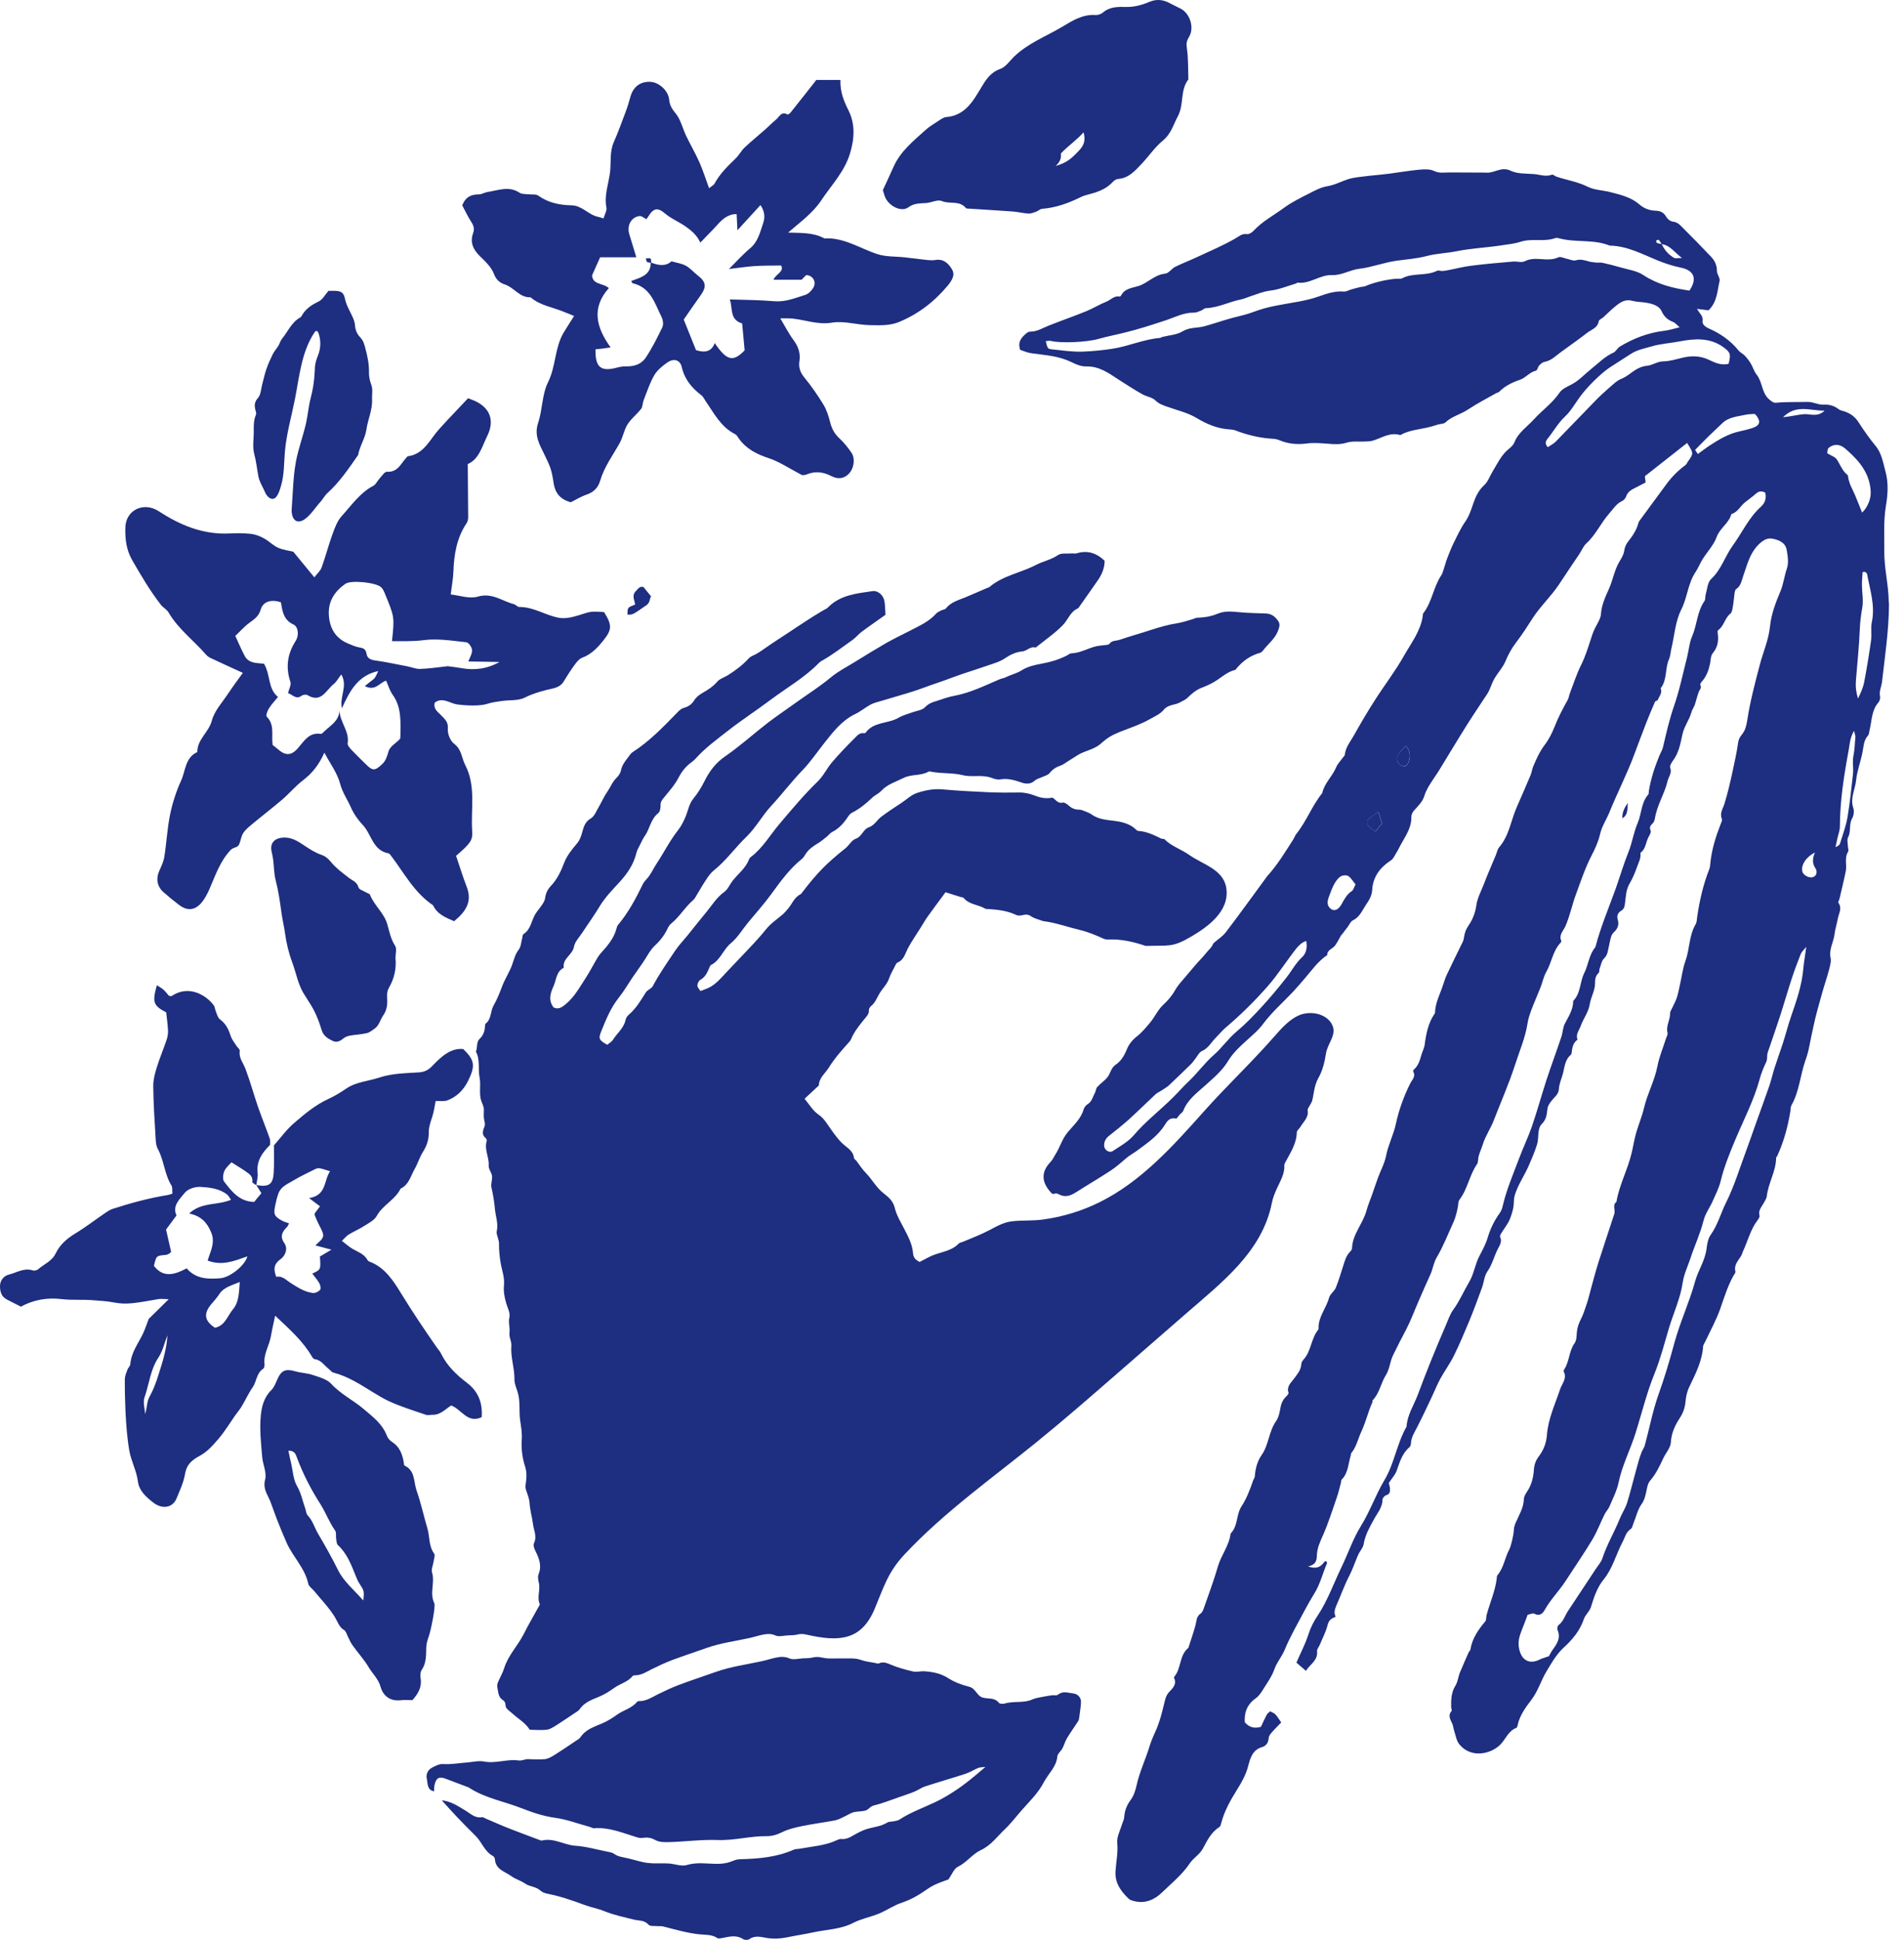 <svg width="109" height="111" viewBox="0 0 109 111" fill="none" xmlns="http://www.w3.org/2000/svg">
<path d="M75.09 57.968C75.528 57.983 75.98 58.174 76.211 58.542C76.605 59.169 76.005 59.65 75.906 60.297C75.833 60.773 75.71 61.273 75.474 61.685C75.233 62.106 75.228 62.548 75.12 62.979C75.095 63.082 75.016 63.175 74.967 63.278C74.928 63.362 74.844 63.455 74.859 63.528C74.933 63.935 74.628 64.171 74.456 64.465C74.392 64.578 74.244 64.681 74.239 64.788C74.224 65.45 73.865 65.97 73.575 66.519C73.551 66.568 73.521 66.627 73.526 66.681C73.551 67.181 73.285 67.588 73.093 68.02C72.975 68.28 72.867 68.549 72.813 68.824C72.262 71.624 69.946 73.379 67.89 75.169C66.572 76.316 65.259 77.463 63.941 78.606C62.436 79.915 60.931 81.229 59.382 82.484C56.81 84.573 54.051 86.52 51.779 88.947C50.82 89.972 50.589 90.83 50.073 92.056C49.31 93.875 48.032 93.958 46.173 93.532C45.971 93.487 45.814 93.483 45.627 93.532C45.465 93.571 45.292 93.566 45.12 93.576C44.874 93.585 44.594 93.669 44.392 93.581C44.142 93.468 43.92 93.487 43.684 93.532C43.428 93.581 43.178 93.669 42.922 93.723C42.096 93.904 41.25 94.012 40.448 94.296C39.789 94.532 39.12 94.748 38.466 94.993C38.078 95.14 37.699 95.321 37.325 95.503C37.006 95.66 36.711 95.87 36.327 95.861C36.293 95.861 36.239 95.87 36.219 95.9C35.938 96.248 35.491 96.341 35.147 96.591C34.901 96.768 34.655 96.925 34.37 97.052C33.947 97.238 33.47 97.376 33.184 97.802C33.126 97.891 33.007 97.949 32.914 98.013C32.555 98.253 32.196 98.499 31.832 98.729C31.665 98.832 31.478 98.955 31.291 98.974C30.976 99.013 30.652 98.979 30.327 98.974C30.067 98.562 29.634 98.332 29.29 98.008C29.137 97.866 28.93 97.783 28.935 97.518C28.935 97.439 28.872 97.322 28.798 97.283C28.522 97.121 28.532 96.841 28.478 96.591C28.458 96.493 28.463 96.376 28.498 96.282C28.611 96.003 28.773 95.743 28.862 95.454C29.088 94.723 29.634 94.179 29.973 93.517C30.234 92.997 30.529 92.492 30.809 91.982C30.844 91.918 30.917 91.825 30.898 91.781C30.726 91.384 30.947 90.977 30.849 90.575C30.809 90.413 30.775 90.217 30.834 90.07C31.03 89.575 30.858 89.158 30.642 88.726C30.578 88.599 30.514 88.408 30.568 88.305C30.755 87.922 30.558 87.564 30.514 87.211C30.465 86.814 30.342 86.422 30.317 86.005C30.303 85.75 30.194 85.495 30.111 85.245C30.071 85.118 30.081 85.014 30.101 84.877C30.15 84.568 30.16 84.225 30.067 83.936C29.899 83.416 29.835 82.911 29.87 82.367C29.894 82.014 29.835 81.651 29.781 81.298C29.698 80.739 29.806 80.16 29.619 79.606C29.545 79.391 29.452 79.165 29.452 78.944C29.462 78.287 29.221 77.655 29.275 77.007C29.294 76.738 29.132 76.532 29.167 76.252C29.206 75.973 29.088 75.689 29.162 75.375C29.221 75.129 29.053 74.826 28.975 74.556C28.881 74.222 28.817 73.899 28.852 73.546C28.876 73.291 28.837 73.016 28.768 72.761C28.631 72.222 28.562 71.678 28.567 71.124C28.567 71.016 28.517 70.908 28.493 70.795C28.468 70.687 28.414 70.569 28.434 70.471C28.542 70.02 28.37 69.599 28.331 69.162C28.296 68.75 28.222 68.343 28.134 67.941C28.09 67.735 28.193 67.505 28.168 67.289C28.144 67.088 27.962 66.892 27.976 66.706C28.016 66.225 27.711 65.774 27.863 65.289C27.878 65.245 27.849 65.161 27.814 65.132C27.568 64.931 27.632 64.715 27.735 64.47C27.775 64.377 27.755 64.244 27.73 64.136C27.676 63.921 27.696 63.705 27.701 63.489C27.701 63.288 27.578 63.111 27.529 62.92C27.421 62.499 27.539 62.082 27.455 61.66C27.357 61.17 27.499 60.64 27.244 60.17C27.347 59.934 27.258 59.635 27.455 59.444C27.652 59.258 27.74 59.042 27.76 58.787C27.765 58.713 27.76 58.605 27.804 58.571C28.144 58.306 28.065 57.865 28.257 57.536C28.453 57.198 28.601 56.821 28.739 56.453C28.906 56.007 29.181 55.609 29.334 55.158C29.432 54.869 29.501 54.59 29.698 54.335C29.831 54.158 29.835 53.888 29.899 53.663C29.919 53.589 29.919 53.481 29.963 53.452C30.396 53.182 30.416 52.677 30.652 52.295C30.77 52.104 30.927 51.937 31.05 51.746C31.119 51.638 31.193 51.515 31.207 51.388C31.242 51.108 31.355 50.883 31.547 50.682C31.906 50.299 32.117 49.843 32.304 49.353C32.457 48.956 32.747 48.598 33.027 48.269C33.16 48.112 33.219 47.965 33.283 47.784C33.396 47.441 33.42 47.068 33.814 46.837C34.035 46.71 34.148 46.386 34.296 46.141C34.458 45.867 34.581 45.563 34.768 45.303C34.95 45.043 35.053 44.739 35.294 44.508C35.412 44.396 35.52 44.234 35.55 44.077C35.624 43.709 35.875 43.459 36.076 43.175C36.116 43.116 36.175 43.067 36.229 43.028C37.183 42.415 37.965 41.601 38.747 40.797C38.86 40.679 38.992 40.547 39.14 40.507C39.401 40.439 39.597 40.301 39.73 40.091C39.853 39.889 40.02 39.762 40.217 39.649C40.527 39.473 40.827 39.282 41.068 38.997C41.211 38.83 41.471 38.762 41.673 38.634C42.115 38.355 42.519 38.051 42.868 37.668C42.986 37.541 43.188 37.487 43.35 37.389C43.507 37.296 43.655 37.193 43.807 37.085C44.24 36.781 44.688 36.496 45.125 36.207C45.779 35.776 46.428 35.334 47.107 34.937C47.205 34.878 47.324 34.839 47.397 34.761C48.1 34.04 49.04 33.957 49.955 33.824C50.269 33.78 50.579 34.069 50.633 34.403C50.673 34.643 50.673 34.893 50.692 35.178C50.24 35.501 49.773 35.82 49.32 36.158C49.138 36.295 48.995 36.482 48.809 36.614C48.223 37.026 47.658 37.472 47.028 37.82C46.979 37.85 46.93 37.884 46.891 37.923C46.079 38.762 45.061 39.336 44.137 40.027C43.33 40.635 42.479 41.184 41.688 41.802C41.043 42.307 40.379 42.787 39.829 43.4C39.765 43.474 39.691 43.538 39.617 43.592C39.283 43.827 39.047 44.116 38.85 44.489C38.629 44.92 38.289 45.293 37.984 45.67C37.881 45.798 37.812 45.896 37.817 46.073C37.817 46.23 37.788 46.445 37.679 46.529C37.247 46.872 37.202 47.431 36.907 47.843C36.799 47.995 36.725 48.166 36.642 48.333C36.568 48.485 36.475 48.637 36.435 48.799C36.273 49.466 35.909 49.995 35.447 50.495C35.053 50.927 34.635 51.349 34.33 51.858C34.025 52.373 33.666 52.859 33.337 53.364C33.165 53.629 32.909 53.883 32.86 54.168C32.776 54.644 32.186 54.845 32.275 55.374C31.842 55.59 31.852 56.066 31.689 56.428C31.522 56.801 31.365 57.213 31.689 57.644C31.95 57.767 32.127 57.674 32.393 57.453C32.894 57.032 33.189 56.482 33.529 55.962C33.755 55.614 33.942 55.247 34.153 54.889C34.222 54.776 34.291 54.658 34.38 54.56C34.763 54.134 35.142 53.707 35.294 53.128C35.314 53.055 35.334 52.976 35.383 52.922C35.973 52.216 36.401 51.417 36.799 50.593C36.858 50.476 36.952 50.373 37.04 50.275C37.271 50.02 37.399 49.701 37.586 49.422C37.999 48.799 38.334 48.122 38.801 47.524C39.071 47.176 39.263 46.749 39.391 46.323C39.46 46.097 39.533 45.896 39.676 45.72C39.942 45.396 40.158 45.048 40.345 44.67C40.625 44.111 40.989 43.631 41.54 43.258C42.376 42.684 43.133 41.993 43.94 41.37C44.471 40.963 45.027 40.596 45.568 40.203C46.242 39.718 46.94 39.282 47.579 38.747C47.987 38.409 48.474 38.164 48.927 37.884C49.522 37.516 50.117 37.149 50.722 36.8C51.184 36.541 51.661 36.31 52.133 36.07C52.654 35.8 53.191 35.56 53.594 35.109C53.668 35.026 53.786 34.981 53.884 34.927C53.968 34.883 54.09 34.883 54.145 34.819C54.44 34.447 54.872 34.339 55.281 34.172C55.684 34.006 56.082 33.829 56.486 33.653C56.54 33.628 56.603 33.623 56.643 33.589C57.415 32.932 58.433 32.78 59.299 32.329C59.712 32.113 60.179 32.03 60.572 31.76C60.764 31.628 61.084 31.691 61.349 31.667C61.443 31.657 61.546 31.691 61.635 31.662C62.239 31.476 62.756 31.628 63.238 32.088C63.238 32.481 63.09 32.863 62.844 33.211C62.485 33.731 62.117 34.246 61.753 34.766C61.743 34.78 61.733 34.805 61.713 34.81C61.276 34.991 61.148 35.452 60.858 35.756C60.39 36.242 59.82 36.624 59.289 37.055C58.989 36.957 58.797 37.252 58.517 37.276C58.163 37.306 57.838 37.458 57.523 37.673C57.203 37.889 56.8 37.987 56.426 38.12C55.984 38.276 55.531 38.414 55.084 38.566C54.597 38.732 54.12 38.924 53.633 39.085C53.097 39.262 52.576 39.478 52.025 39.639C51.391 39.826 50.756 40.022 50.122 40.203C49.768 40.301 49.468 40.571 49.138 40.762C49.059 40.811 48.976 40.846 48.892 40.89C48.174 41.258 47.697 41.875 47.215 42.483C46.792 43.013 46.419 43.577 45.941 44.072C45.312 44.724 44.761 45.455 44.142 46.122C43.63 46.676 43.276 47.352 42.73 47.882C42.086 48.5 41.574 49.24 40.866 49.804C40.689 49.941 40.551 50.137 40.429 50.329C40.207 50.657 40.016 51.005 39.809 51.344C39.779 51.393 39.75 51.442 39.706 51.481C39.229 51.883 38.919 52.442 38.432 52.839C38.343 52.908 38.275 53.011 38.225 53.114C38.048 53.496 37.807 53.81 37.493 54.104C37.197 54.379 37.02 54.771 36.784 55.109C36.602 55.374 36.416 55.634 36.234 55.894C35.968 56.286 35.732 56.698 35.437 57.071C34.975 57.644 34.704 58.306 34.434 58.973C34.247 59.434 34.276 59.508 34.763 59.782C34.866 59.694 35.014 59.615 35.093 59.493C35.329 59.115 35.712 58.831 35.811 58.365C35.835 58.262 35.899 58.145 35.983 58.076C36.406 57.713 36.681 57.252 36.971 56.786C37.065 56.639 37.296 56.571 37.374 56.419C37.753 55.703 38.22 55.046 38.668 54.374C38.865 54.08 39.12 53.82 39.347 53.54C39.711 53.089 40.069 52.633 40.443 52.182C40.768 51.79 41.029 51.344 41.466 51.035C41.668 50.888 41.776 50.608 41.938 50.402C42.253 50 42.676 49.686 42.873 49.196C42.892 49.142 42.922 49.083 42.961 49.054C43.664 48.534 44.087 47.774 44.638 47.127C45.342 46.298 46.035 45.465 46.817 44.709C47.142 44.396 47.338 43.959 47.633 43.616C48.041 43.14 48.474 42.684 48.917 42.248C49.055 42.111 49.197 41.915 49.448 41.954C49.482 41.959 49.536 41.954 49.551 41.929C50.014 41.282 50.84 41.424 51.435 41.071C51.676 40.929 51.956 40.86 52.222 40.762C52.472 40.669 52.792 40.64 52.955 40.468C53.23 40.169 53.589 40.135 53.918 40.012C54.15 39.929 54.386 39.86 54.627 39.816C55.536 39.644 56.358 39.242 57.199 38.88C57.317 38.825 57.454 38.811 57.568 38.757C57.867 38.605 58.197 38.541 58.497 38.35C58.822 38.144 59.235 38.046 59.623 37.977C60.135 37.884 60.617 37.742 61.079 37.507C61.162 37.462 61.246 37.384 61.33 37.384C61.851 37.369 62.294 37.08 62.785 36.972C62.889 36.948 62.997 36.948 63.1 36.928C63.243 36.903 63.444 36.923 63.513 36.835C63.675 36.629 63.902 36.678 64.098 36.609C64.698 36.403 65.313 36.237 65.918 36.036C66.4 35.879 66.902 35.736 67.413 35.658C67.693 35.614 67.964 35.516 68.234 35.442C68.343 35.413 68.451 35.349 68.559 35.344C68.938 35.334 69.302 35.28 69.661 35.133C70.103 34.952 70.388 34.981 71.018 35.035C71.5 35.079 71.987 35.084 72.474 35.104C72.715 35.114 72.906 35.212 73.069 35.398C73.295 35.658 73.285 35.766 73.162 36.099C72.985 36.565 72.587 36.845 72.306 37.222C72.262 37.281 72.193 37.34 72.124 37.359C71.579 37.507 71.146 37.825 70.787 38.247C70.762 38.276 70.747 38.325 70.718 38.33C70.32 38.423 70.02 38.678 69.69 38.904C69.42 39.09 69.11 39.233 68.8 39.35C68.466 39.478 68.215 39.698 67.964 39.944C67.861 40.046 67.703 40.1 67.575 40.179C67.275 40.36 66.882 40.292 66.616 40.62C66.415 40.865 66.075 41.008 65.78 41.174C65.549 41.307 65.303 41.41 65.057 41.513C64.62 41.694 64.167 41.836 63.739 42.042C63.474 42.17 63.233 42.361 63.012 42.557C62.628 42.895 62.112 42.949 61.694 43.209C61.487 43.337 61.281 43.474 61.074 43.601C60.961 43.67 60.858 43.758 60.735 43.797C60.474 43.886 60.263 44.013 60.085 44.239C59.992 44.356 59.8 44.396 59.648 44.469C59.51 44.533 59.348 44.567 59.239 44.665C59.004 44.876 58.748 44.866 58.487 44.778C58.084 44.636 57.69 44.523 57.253 44.597C57.095 44.621 56.913 44.567 56.761 44.508C56.225 44.307 55.659 44.489 55.123 44.356C54.533 44.209 53.918 44.273 53.328 44.16C53.274 44.151 53.2 44.131 53.161 44.151C52.718 44.406 52.182 44.288 51.74 44.508C51.287 44.734 50.791 44.876 50.432 45.269C50.294 45.42 50.082 45.499 49.935 45.641C49.581 45.984 49.202 46.288 48.76 46.514C48.632 46.578 48.548 46.73 48.459 46.857C48.238 47.171 47.983 47.436 47.628 47.612C47.515 47.671 47.437 47.794 47.333 47.872C47.171 48.005 47.014 48.137 46.837 48.245C46.556 48.416 46.291 48.593 46.114 48.877C46.055 48.975 45.991 49.078 45.907 49.147C45.199 49.711 44.682 50.437 44.156 51.157C43.743 51.726 43.271 52.246 42.824 52.79C42.499 53.187 42.228 53.648 41.845 53.967C41.397 54.33 41.245 54.938 40.719 55.207C40.65 55.242 40.615 55.359 40.576 55.448C40.468 55.693 40.355 55.918 40.099 56.061C40.001 56.114 39.922 56.281 39.922 56.394C39.922 56.502 40.04 56.605 40.099 56.708C40.32 56.62 40.502 56.566 40.665 56.472C40.822 56.379 40.974 56.262 41.107 56.134C41.314 55.938 41.501 55.722 41.697 55.516C42.076 55.114 42.455 54.712 42.838 54.315C43.197 53.938 43.547 53.555 43.876 53.148C44.142 52.819 44.515 52.579 44.84 52.295C44.923 52.221 44.992 52.128 45.066 52.05C45.337 51.765 45.45 51.344 45.843 51.162C45.873 51.148 45.892 51.103 45.917 51.074C46.792 49.931 47.324 49.397 48.405 48.534C48.612 48.367 48.755 48.073 48.986 47.995C49.35 47.867 49.414 47.45 49.728 47.343C50.068 47.225 50.205 46.916 50.461 46.725C50.825 46.455 51.204 46.2 51.587 45.955C51.892 45.759 52.138 45.494 52.502 45.371C52.989 45.21 53.466 45.121 53.982 45.17C54.858 45.249 55.733 45.293 56.608 45.332C57.189 45.357 57.769 45.357 58.349 45.347C58.674 45.342 58.979 45.42 59.269 45.533C59.584 45.656 59.889 45.71 60.248 45.641C60.43 45.729 60.538 45.999 60.848 45.925C60.946 45.901 61.094 46.019 61.192 46.102C61.369 46.259 61.561 46.337 61.802 46.328C61.91 46.323 62.372 46.519 62.451 46.573C62.741 46.793 63.071 46.877 63.434 46.926C63.99 46.994 64.571 47.034 65.013 47.45C65.052 47.49 65.107 47.539 65.156 47.544C65.643 47.573 66.066 47.784 66.493 47.99C66.543 48.014 66.631 47.985 66.661 48.019C67.064 48.426 67.62 48.593 68.077 48.916C68.844 49.461 70.034 49.74 70.202 50.804C70.408 52.128 69.164 53.021 68.19 53.594C67.108 54.232 66.887 54.085 65.682 54.124C65.643 54.124 65.603 54.129 65.569 54.119C64.89 53.888 64.197 53.731 63.474 53.756C63.38 53.761 63.272 53.756 63.189 53.717C62.731 53.506 62.279 53.32 61.782 53.202C61.177 53.06 60.582 52.844 59.962 52.741C59.869 52.726 59.771 52.721 59.677 52.692C59.451 52.609 59.2 52.555 59.008 52.417C58.758 52.241 58.536 52.403 58.305 52.388C58.217 52.383 58.128 52.329 58.04 52.295C57.577 52.099 57.081 52.05 56.589 52.015C56.525 52.011 56.446 52.02 56.397 51.991C56.004 51.751 55.482 51.77 55.167 51.378C55.138 51.344 55.059 51.344 55.005 51.329C54.705 51.236 54.4 51.138 54.13 51.054C53.771 51.54 53.431 51.991 53.102 52.452C52.95 52.667 52.822 52.898 52.679 53.123C52.443 53.506 52.177 53.874 51.971 54.271C51.813 54.57 51.755 54.913 51.395 55.07C51.292 55.114 51.238 55.281 51.174 55.399C51.071 55.595 50.963 55.791 50.894 55.997C50.781 56.325 50.525 56.551 50.353 56.84C50.2 57.085 50.112 57.375 49.866 57.566C49.797 57.62 49.738 57.728 49.743 57.806C49.753 58.027 49.615 58.154 49.492 58.301C49.261 58.591 49.025 58.875 48.843 59.204C48.769 59.336 48.73 59.493 48.632 59.601C48.209 60.072 47.791 60.537 47.451 61.082C47.245 61.415 46.891 61.665 46.876 62.106C46.876 62.121 46.851 62.136 46.837 62.146C46.591 62.371 46.35 62.602 46.06 62.871C46.325 63.19 46.537 63.553 46.846 63.769C47.048 63.906 47.176 64.053 47.304 64.239C47.589 64.636 47.855 65.063 48.199 65.401C48.464 65.666 48.838 65.818 48.887 66.254C48.892 66.318 48.986 66.367 49.03 66.426C49.202 66.652 49.355 66.897 49.551 67.098C49.92 67.471 50.156 67.946 50.589 68.284C50.85 68.486 51.13 68.716 51.223 69.113C51.322 69.53 51.558 69.917 51.759 70.305C51.995 70.761 52.236 71.207 52.271 71.731C52.286 71.952 52.428 72.109 52.65 72.207C52.891 72.085 53.132 71.942 53.387 71.835C53.894 71.629 54.469 71.584 54.877 71.163C54.936 71.099 55.05 71.089 55.138 71.05C55.64 70.834 56.151 70.648 56.633 70.393C57.125 70.133 57.474 69.927 58.01 69.873C58.576 69.819 59.146 69.859 59.712 69.78C60.838 69.628 61.94 69.29 62.958 68.785C65.338 67.603 67.162 65.568 68.928 63.587C70.226 62.131 71.647 60.797 72.936 59.326C73.393 58.806 73.875 58.248 74.534 58.032C74.731 57.983 74.908 57.958 75.09 57.968Z" fill="#1E2E80"/>
<path d="M108.141 34.589C108.141 34.53 108.126 34.471 108.126 34.408C108.112 33.447 107.861 32.505 107.871 31.529C107.88 30.676 107.821 29.828 107.959 28.985C108.072 28.318 108.121 27.646 107.944 26.994C107.802 26.484 107.733 25.945 107.369 25.508C107.015 25.082 106.695 24.621 106.395 24.155C106.194 23.846 105.933 23.655 105.594 23.542C105.481 23.503 105.343 23.483 105.259 23.415C105.003 23.209 104.703 23.135 104.399 23.155C104.074 23.169 103.808 22.988 103.469 22.998C102.864 23.012 102.264 22.988 101.654 23.047C101.527 23.061 101.364 22.929 101.251 22.826C100.848 22.448 100.897 21.845 100.558 21.429C100.42 21.257 100.356 21.022 100.243 20.826C100.145 20.659 100.027 20.502 99.894 20.36C99.786 20.242 99.623 20.173 99.525 20.051C99.068 19.487 98.482 19.08 97.828 18.796C97.612 18.698 97.44 18.55 97.469 18.379C97.523 18.085 97.292 17.938 97.15 17.673C97.425 17.707 97.617 17.732 97.809 17.756C98.31 17.28 98.31 16.648 98.443 16.074C98.482 15.908 98.29 15.697 98.29 15.51C98.296 15.177 98.163 14.912 97.951 14.687C97.376 14.084 96.796 13.49 96.205 12.902C96.112 12.809 95.969 12.711 95.841 12.696C95.605 12.671 95.463 12.539 95.359 12.362C95.227 12.147 95.04 12.068 94.794 12.058C94.44 12.049 94.115 11.931 93.85 11.696C93.373 11.284 92.778 11.146 92.192 10.994C91.76 10.882 91.282 10.882 90.894 10.685C90.319 10.401 89.704 10.308 89.114 10.112C89.02 10.082 88.907 9.97 88.848 9.994C88.494 10.131 88.155 9.989 87.815 9.96C87.363 9.926 86.866 9.955 86.483 9.769C85.966 9.519 85.588 9.886 85.14 9.881C85.12 9.881 85.101 9.876 85.081 9.876C84.392 9.872 83.709 9.872 83.02 9.867C82.706 9.862 82.406 9.935 82.086 9.778C81.85 9.666 81.525 9.685 81.245 9.71C80.665 9.764 80.089 9.867 79.514 9.94C79.155 9.984 78.796 10.019 78.437 10.053C78.255 10.073 78.078 10.092 77.901 10.117C77.763 10.136 77.621 10.151 77.488 10.176C76.957 10.269 76.504 10.578 75.963 10.661C75.599 10.72 75.25 10.916 74.911 11.088C74.439 11.328 73.957 11.563 73.534 11.872C72.934 12.313 72.265 12.662 71.754 13.216C71.665 13.309 71.503 13.412 71.39 13.397C71.094 13.353 70.932 13.524 70.701 13.657C70.027 14.044 69.309 14.348 68.601 14.677C68.168 14.883 67.716 15.054 67.283 15.265C67.072 15.368 66.904 15.643 66.703 15.658C66.098 15.716 65.719 16.192 65.183 16.363C64.809 16.481 64.382 16.501 64.175 16.918C64.16 16.947 64.101 16.976 64.067 16.967C63.772 16.918 63.585 17.163 63.349 17.256C62.955 17.413 62.587 17.643 62.193 17.805C61.485 18.094 60.757 18.345 60.044 18.629C59.69 18.766 59.37 18.982 58.972 18.977C58.903 18.972 58.815 19.021 58.755 19.075C58.495 19.301 58.244 19.536 58.401 20.017C58.569 20.07 58.79 20.173 59.016 20.208C59.68 20.301 60.354 20.345 60.998 20.576C61.392 20.718 61.751 20.982 62.198 20.968C62.931 20.948 63.486 21.36 64.057 21.733C64.495 22.017 64.937 22.297 65.39 22.556C65.631 22.694 65.955 22.728 66.142 22.909C66.344 23.11 66.57 23.184 66.806 23.267C67.372 23.473 67.981 23.606 68.488 23.91C69.078 24.263 69.668 24.518 70.352 24.567C70.475 24.576 70.603 24.581 70.716 24.626C71.345 24.866 71.99 25.033 72.658 25.091C72.845 25.106 73.042 25.106 73.209 25.175C73.726 25.4 74.252 25.449 74.812 25.376C75.206 25.322 75.619 25.361 76.022 25.39C76.386 25.42 76.735 25.444 77.104 25.327C77.424 25.229 77.788 25.283 78.127 25.263C78.284 25.253 78.447 25.258 78.594 25.214C79.106 25.057 79.578 24.714 80.163 24.895C80.699 24.591 81.314 24.576 81.889 24.42C82.042 24.38 82.189 24.331 82.342 24.287C82.48 24.248 82.656 24.258 82.745 24.174C83.124 23.812 83.635 23.709 84.053 23.424C84.57 23.081 85.125 22.797 85.661 22.493C85.716 22.463 85.789 22.458 85.824 22.419C86.158 22.081 86.571 21.88 87.009 21.733C87.348 21.62 87.565 21.291 87.933 21.208C88.012 21.188 88.037 20.997 88.115 20.914C88.199 20.826 88.307 20.727 88.415 20.708C88.804 20.639 89.06 20.365 89.355 20.149C89.861 19.781 90.373 19.423 90.865 19.041C91.106 18.854 91.46 18.771 91.523 18.384C91.538 18.291 91.706 18.227 91.794 18.148C92.02 17.942 92.232 17.722 92.468 17.535C92.748 17.305 93.033 17.099 93.442 17.212C93.697 17.28 93.973 17.276 94.238 17.32C94.582 17.378 94.971 17.486 95.114 17.79C95.266 18.124 95.468 18.3 95.782 18.423C95.915 18.477 96.013 18.609 96.156 18.727C95.827 18.805 95.556 18.894 95.276 18.928C94.356 19.036 93.515 19.359 92.728 19.835C92.591 19.918 92.507 20.115 92.365 20.178C91.858 20.404 91.489 20.801 91.066 21.134C90.707 21.419 90.397 21.772 89.979 21.992C89.728 22.125 89.428 22.247 89.281 22.468C88.878 23.066 88.292 23.468 87.82 23.988C87.427 24.42 86.92 24.743 86.694 25.317C86.64 25.459 86.507 25.582 86.379 25.685C85.942 26.033 85.72 26.538 85.44 26.994C85.283 27.249 85.184 27.558 84.978 27.749C84.643 28.053 84.476 28.416 84.338 28.823C84.22 29.166 84.107 29.524 83.906 29.813C83.63 30.206 83.433 30.637 83.222 31.064C83.079 31.353 82.961 31.652 82.848 31.951C82.77 32.157 82.716 32.368 82.647 32.579C82.607 32.691 82.578 32.814 82.514 32.912C82.056 33.589 81.988 34.437 81.481 35.089C81.447 35.128 81.457 35.207 81.447 35.271C81.314 36.129 80.778 36.81 80.37 37.531C79.878 38.404 79.258 39.203 78.717 40.051C78.289 40.713 77.891 41.395 77.507 42.081C77.311 42.429 77.04 42.743 76.991 43.165C76.981 43.253 76.888 43.327 76.829 43.41C76.716 43.572 76.568 43.719 76.494 43.9C76.278 44.425 75.816 44.812 75.693 45.386C75.108 46.107 74.793 46.994 74.213 47.715C74.134 47.808 74.104 47.931 74.035 48.034C73.573 48.755 73.13 49.49 72.55 50.128C71.763 51.197 70.991 52.275 70.185 53.33C69.998 53.58 69.713 53.756 69.472 53.967C69.413 54.07 69.368 54.183 69.285 54.266C69.118 54.433 68.97 54.639 68.817 54.8C68.473 55.154 68.178 55.531 67.859 55.899C67.647 56.149 67.426 56.379 67.263 56.673C67.086 56.987 66.85 57.257 66.575 57.512C66.29 57.782 66.123 58.164 65.872 58.473C65.631 58.767 65.38 59.071 65.08 59.307C64.814 59.517 64.623 59.758 64.5 60.062C64.362 60.405 64.175 60.719 63.86 60.93C63.605 61.101 63.575 61.41 63.408 61.626C63.241 61.842 63 61.994 62.818 62.195C62.739 62.278 62.739 62.425 62.685 62.528C62.557 62.754 62.518 63.028 62.267 63.18C62.173 63.239 62.075 63.357 62.041 63.46C61.893 64.009 61.465 64.377 61.126 64.784C60.791 65.186 60.673 65.676 60.398 66.093C60.315 66.225 60.251 66.377 60.142 66.485C59.616 67.029 59.611 67.603 60.113 68.177C60.206 68.284 60.246 68.353 60.393 68.294C60.452 68.275 60.55 68.299 60.609 68.334C60.988 68.544 61.303 68.412 61.633 68.201C62.282 67.784 62.946 67.402 63.585 66.98C63.919 66.764 64.214 66.485 64.524 66.23C64.711 66.078 64.918 65.97 65.105 65.833C65.68 65.401 66.29 64.999 66.678 64.372C66.831 64.126 66.973 63.94 67.293 63.999H67.362C67.421 63.925 67.48 63.847 67.539 63.773C67.608 63.705 67.706 63.641 67.74 63.558C67.986 62.92 68.513 62.543 68.999 62.106C69.477 61.675 69.978 61.263 70.322 60.684C70.588 60.248 70.986 59.875 71.375 59.527C71.714 59.218 72.053 58.939 72.334 58.556C72.826 57.904 73.45 57.355 74.016 56.757C74.247 56.507 74.473 56.247 74.694 55.987C75.098 55.521 75.447 55.002 75.978 54.653C75.978 54.349 76.283 54.295 76.425 54.109C76.563 53.923 76.666 53.702 76.784 53.501C76.794 53.486 76.819 53.477 76.829 53.462C76.942 53.32 77.05 53.178 77.158 53.03C77.252 52.903 77.321 52.721 77.448 52.663C77.827 52.481 77.97 52.128 78.171 51.814C78.353 51.54 78.535 51.29 78.555 50.917C78.599 50.181 78.988 49.647 79.627 49.23C79.755 49.147 79.824 48.99 79.907 48.853C79.991 48.72 80.065 48.578 80.134 48.441C80.409 47.906 80.802 47.416 80.797 46.769C80.793 46.607 80.857 46.475 80.984 46.337C81.201 46.107 81.447 45.852 81.535 45.558C81.638 45.215 81.82 44.935 82.007 44.651C82.125 44.464 82.258 44.288 82.371 44.102C82.907 43.229 83.433 42.346 83.979 41.478C84.363 40.87 84.771 40.272 85.165 39.669C85.219 39.586 85.258 39.492 85.297 39.399C85.386 39.198 85.455 38.987 85.568 38.801C85.765 38.472 86.04 38.183 86.183 37.84C86.345 37.448 86.552 37.075 86.802 36.751C87.142 36.31 87.437 35.844 87.737 35.379C88.174 34.697 88.789 34.133 89.246 33.447C89.635 32.863 90.023 32.275 90.417 31.696C90.55 31.495 90.643 31.255 90.81 31.098C91.356 30.603 91.646 29.921 92.128 29.377C92.355 29.122 92.532 28.823 92.856 28.671C92.96 28.627 93.058 28.509 93.092 28.406C93.186 28.122 93.422 28.009 93.658 27.891C93.835 27.803 94.012 27.71 94.209 27.607C94.194 27.484 94.179 27.371 94.164 27.249C94.966 26.616 95.773 25.984 96.584 25.346C96.963 25.945 96.963 25.945 96.623 26.42C96.579 26.484 96.545 26.572 96.486 26.616C96.068 26.92 95.714 27.278 95.409 27.69C94.877 28.406 94.356 29.122 93.83 29.838C93.82 29.852 93.81 29.872 93.805 29.892C93.702 30.313 93.466 30.662 93.201 30.995C93.092 31.132 93.014 31.314 92.989 31.485C92.955 31.721 92.851 31.902 92.733 32.093C92.63 32.265 92.546 32.446 92.478 32.633C92.345 32.991 92.261 33.363 92.104 33.706C91.897 34.167 91.686 34.618 91.651 35.138C91.637 35.364 91.494 35.594 91.386 35.8C91.278 35.996 91.194 36.192 91.125 36.408C90.943 36.957 90.781 37.516 90.52 38.041C90.26 38.556 90.083 39.12 89.876 39.659C89.822 39.791 89.812 39.939 89.743 40.056C89.468 40.547 89.207 41.042 89.001 41.571C88.853 41.944 88.666 42.317 88.425 42.63C88.14 43.008 87.958 43.42 87.776 43.846C87.707 44.013 87.688 44.2 87.619 44.361C87.363 44.969 87.097 45.577 86.832 46.181C86.497 46.945 86.399 47.813 85.824 48.48C85.725 48.593 85.696 48.774 85.637 48.921C85.406 49.475 85.16 50.029 84.948 50.589C84.791 51 84.57 51.383 84.511 51.839C84.457 52.226 84.299 52.628 84.078 52.947C83.925 53.163 83.852 53.364 83.817 53.604C83.802 53.702 83.783 53.805 83.739 53.893C83.443 54.506 83.133 55.119 82.843 55.737C82.75 55.933 82.681 56.144 82.612 56.355C82.44 56.889 82.16 57.389 82.15 57.973C82.15 57.988 82.13 58.007 82.115 58.022C81.766 58.542 81.648 59.13 81.565 59.738C81.55 59.856 81.516 59.973 81.471 60.086C81.309 60.469 81.284 60.92 80.93 61.209C80.906 61.229 80.891 61.297 80.906 61.322C81.063 61.596 80.837 61.788 80.739 61.984C80.365 62.724 80.085 63.504 79.912 64.303C79.775 64.941 79.47 65.509 79.347 66.147C79.263 66.573 79.042 66.97 78.889 67.382C78.771 67.701 78.668 68.025 78.555 68.343C78.447 68.652 78.314 68.951 78.23 69.265C78.029 70.02 77.424 70.614 77.399 71.432C77.394 71.501 77.335 71.579 77.281 71.633C77.075 71.844 76.996 72.109 76.912 72.379C76.775 72.82 76.642 73.261 76.47 73.688C76.381 73.894 76.14 74.046 76.086 74.257C75.924 74.86 75.457 75.355 75.486 76.017C75.486 76.037 75.481 76.061 75.472 76.076C75.053 76.581 75.073 77.297 74.63 77.787C74.567 77.861 74.498 77.964 74.498 78.052C74.483 78.385 74.272 78.621 74.099 78.861C73.912 79.121 73.642 79.317 73.765 79.699C73.78 79.743 73.701 79.837 73.647 79.891C73.44 80.082 73.342 80.307 73.298 80.582C73.254 80.837 73.195 81.116 73.052 81.317C72.634 81.906 72.639 82.666 72.231 83.249C71.965 83.627 71.867 84.049 71.832 84.495C71.827 84.573 71.763 84.637 71.739 84.715C71.562 85.225 71.37 85.74 71.075 86.191C70.76 86.672 70.883 87.319 70.45 87.746C70.372 88.437 69.909 88.976 69.722 89.633C69.496 90.418 69.206 91.188 68.936 91.967C68.891 92.1 68.832 92.257 68.729 92.33C68.488 92.497 68.503 92.742 68.444 92.978C68.326 93.419 68.168 93.855 68.031 94.292C67.499 94.718 67.637 95.468 67.219 95.949C67.209 95.964 67.204 95.993 67.209 96.008C67.391 96.361 67.126 96.611 66.944 96.802C66.737 97.018 66.703 97.253 66.639 97.508C66.526 97.974 66.408 98.445 66.226 98.891C66.088 99.219 65.931 99.528 65.823 99.876C65.596 100.646 65.237 101.372 65.065 102.166C65.001 102.456 64.898 102.764 64.726 102.995C64.495 103.304 64.382 103.623 64.357 103.995C64.347 104.132 64.269 104.26 64.229 104.397C64.126 104.74 63.929 105.103 63.959 105.442C64.013 106.001 63.895 106.535 63.86 107.084C63.821 107.741 64.17 108.222 64.618 108.648C64.701 108.727 64.834 108.756 64.947 108.786C65.562 108.938 66.103 108.693 66.506 108.3C67.062 107.766 67.677 107.266 68.114 106.618C68.326 106.3 68.675 106.123 68.867 105.765C69.108 105.314 69.344 104.829 69.811 104.539C69.865 104.505 69.89 104.402 69.909 104.329C70.086 103.642 70.426 103.034 70.799 102.436C71.07 102 71.331 101.553 71.463 101.024C71.572 100.612 71.704 100.117 72.26 99.965C72.486 99.901 72.614 99.71 72.629 99.45C72.634 99.342 72.717 99.229 72.791 99.146C72.973 98.935 73.175 98.739 73.347 98.557C73.219 98.376 73.135 98.224 73.013 98.097C72.934 98.013 72.811 97.979 72.708 97.92C72.644 97.984 72.555 98.043 72.516 98.121C72.393 98.352 72.29 98.587 72.186 98.808C71.808 98.915 71.513 98.842 71.262 98.548C71.222 97.984 71.399 97.518 71.896 97.17C72.088 97.032 72.226 96.807 72.353 96.601C72.57 96.253 72.811 95.924 72.954 95.517C73.086 95.13 73.376 94.806 73.544 94.404C73.873 93.61 74.311 92.865 74.714 92.1C74.881 91.786 75.063 91.472 75.25 91.168C75.58 90.634 75.722 90.021 75.968 89.447C75.944 89.251 75.835 89.339 75.781 89.413C75.575 89.692 75.319 89.781 74.881 89.629C75.309 89.55 75.383 89.305 75.388 89.006C75.398 88.594 75.565 88.231 75.732 87.859C76.042 87.162 76.268 86.432 76.519 85.716C76.622 85.431 76.686 85.132 76.765 84.843C76.78 84.784 76.77 84.706 76.804 84.666C77.193 84.279 77.178 83.745 77.33 83.274C77.34 83.235 77.33 83.181 77.35 83.156C77.655 82.793 77.739 82.332 77.93 81.925C78.191 81.371 78.319 80.783 78.565 80.239C78.58 80.204 78.565 80.146 78.585 80.121C78.973 79.714 79.052 79.145 79.332 78.694C79.558 78.336 79.568 77.929 79.74 77.566C79.981 77.061 80.237 76.571 80.498 76.076C80.773 75.546 80.98 74.978 81.221 74.428C81.437 73.933 81.653 73.433 81.879 72.943C82.032 72.614 82.061 72.261 82.258 71.933C82.632 71.3 82.897 70.604 83.207 69.932C83.34 69.648 83.468 69.118 83.483 68.863C83.488 68.79 83.507 68.706 83.552 68.647C84.024 68.029 84.122 67.23 84.565 66.598C84.619 66.519 84.609 66.402 84.624 66.304C84.658 66.019 84.801 65.769 84.879 65.504C85.032 64.999 85.337 64.578 85.519 64.097C85.922 63.053 86.379 62.023 86.724 60.959C86.979 60.155 87.324 59.38 87.451 58.537C87.491 58.282 87.579 58.032 87.668 57.787C87.83 57.355 88.022 56.933 88.189 56.507C88.307 56.208 88.366 55.879 88.524 55.605C88.833 55.07 88.892 54.413 89.34 53.942C89.365 53.918 89.394 53.859 89.379 53.834C89.227 53.496 89.492 53.276 89.61 53.011C89.871 52.422 89.994 51.785 90.215 51.187C90.491 50.437 90.742 49.676 91.11 48.961C91.312 48.573 91.504 48.161 91.597 47.74C91.701 47.279 91.961 46.906 92.133 46.484C92.586 45.367 93.141 44.298 93.559 43.17C93.796 42.532 94.037 41.895 94.282 41.263C94.425 40.895 94.587 40.527 94.745 40.159C94.764 40.115 94.843 40.096 94.897 40.066C94.981 39.845 95.182 39.654 95.069 39.385C95.453 38.894 95.31 38.247 95.551 37.708C95.63 37.526 95.635 37.31 95.684 37.109C95.861 36.359 95.91 35.545 96.25 34.878C96.604 34.177 96.628 33.378 97.071 32.726C97.223 32.495 97.327 32.226 97.474 31.99C97.74 31.569 98.109 31.186 98.276 30.725C98.463 30.21 98.979 29.941 99.117 29.416C99.486 29.308 99.633 28.945 99.913 28.73C100.115 28.568 100.331 28.421 100.528 28.244C100.69 28.102 100.848 28.078 101.059 28.19C101.123 28.494 101.064 28.769 100.809 28.994C100.105 29.627 99.727 30.495 99.181 31.24C98.743 31.848 98.541 32.593 97.961 33.128C97.754 33.319 97.735 33.716 97.646 34.025C97.612 34.138 97.641 34.29 97.582 34.383C97.15 34.996 97.154 35.766 96.864 36.428C96.707 36.786 96.682 37.207 96.584 37.595C96.343 38.536 96.151 39.492 95.832 40.404C95.566 41.174 95.389 41.954 95.207 42.738C95.168 42.915 95.064 43.072 94.996 43.239C94.725 43.895 94.504 44.572 94.391 45.278C94.381 45.337 94.396 45.42 94.361 45.46C93.948 45.925 93.983 46.558 93.751 47.097C93.52 47.632 93.442 48.225 93.22 48.769C92.945 49.446 92.748 50.142 92.502 50.829C92.099 51.947 91.632 53.045 91.332 54.197C90.963 54.624 90.938 55.203 90.692 55.683C90.437 56.193 90.501 56.83 90.063 57.272C90.063 57.762 89.802 58.154 89.586 58.571C89.468 58.797 89.468 59.081 89.384 59.331C89.109 60.155 88.804 60.969 88.533 61.792C88.248 62.675 88.002 63.568 87.702 64.445C87.486 65.068 87.196 65.666 86.965 66.284C86.625 67.191 86.237 68.084 86.02 69.035C85.991 69.167 85.932 69.304 85.853 69.417C85.538 69.849 85.317 70.314 85.165 70.824C85.056 71.187 84.87 71.531 84.692 71.869C84.442 72.344 84.383 72.894 84.102 73.364C83.797 73.879 83.561 74.443 83.202 74.933C82.991 75.223 82.883 75.585 82.74 75.904C82.18 77.194 81.653 78.498 81.162 79.817C80.935 80.415 80.561 80.969 80.522 81.631C79.966 82.602 79.824 83.745 79.253 84.696C78.747 85.544 78.432 86.476 77.911 87.314C77.458 88.045 77.178 88.883 76.804 89.658C76.347 90.604 76.003 91.595 75.412 92.477C75.201 92.791 75.029 93.134 74.906 93.512C74.729 94.071 74.448 94.596 74.217 95.135C74.394 95.287 74.572 95.439 74.763 95.606C74.985 95.233 75.462 95.017 75.398 94.473C75.388 94.37 75.491 94.257 75.54 94.144C75.703 93.757 75.904 93.38 76.003 92.978C76.071 92.718 76.209 92.6 76.465 92.517C76.362 92.301 76.396 92.119 76.494 91.889C76.745 91.33 76.947 90.742 77.232 90.192C77.434 89.805 77.571 89.383 77.748 88.976C77.842 88.761 78.034 88.569 78.068 88.349C78.152 87.834 78.398 87.407 78.639 86.966C78.835 86.598 79.14 86.27 79.145 85.809C79.145 85.721 79.268 85.578 79.362 85.554C79.588 85.49 79.573 85.323 79.573 85.171C79.568 85.054 79.519 84.936 79.504 84.858C79.671 84.603 79.863 84.402 79.952 84.166C80.129 83.676 80.261 83.171 80.684 82.813C80.739 82.769 80.768 82.671 80.773 82.592C80.788 82.254 80.96 81.984 81.112 81.695C81.412 81.112 81.693 80.513 81.973 79.92C82.135 79.582 82.273 79.224 82.455 78.89C82.706 78.434 83.016 78.017 83.242 77.552C83.561 76.904 83.842 76.238 84.117 75.576C84.378 74.948 84.609 74.306 84.845 73.668C84.953 73.364 84.973 73.011 85.145 72.761C85.43 72.359 85.529 71.888 85.75 71.462C85.858 71.251 86.006 71.04 85.878 70.775C85.853 70.726 85.902 70.628 85.942 70.569C86.104 70.3 86.315 70.05 86.433 69.765C86.561 69.451 86.66 69.108 86.665 68.775C86.669 68.618 86.684 68.49 86.734 68.338C86.92 67.76 87.269 67.265 87.51 66.716C87.688 66.308 87.86 65.911 87.992 65.485C88.115 65.093 87.983 64.597 88.268 64.313C88.538 64.038 88.548 63.759 88.588 63.45C88.612 63.254 88.715 63.131 88.829 62.979C88.981 62.778 89.217 62.636 89.242 62.322C89.256 62.047 89.37 61.778 89.453 61.508C89.571 61.106 89.566 60.655 89.93 60.351C89.945 60.336 89.96 60.317 89.965 60.297C90.004 59.993 90.028 59.689 90.309 59.488C90.191 59.184 90.397 58.963 90.491 58.708C90.643 58.277 90.943 57.919 91.012 57.448C91.076 57.056 91.307 56.678 91.312 56.296C91.312 56.026 91.332 55.85 91.519 55.668C91.568 55.624 91.548 55.511 91.573 55.433C91.651 55.227 91.686 54.972 91.833 54.835C92.04 54.639 92.04 54.408 92.099 54.178C92.173 53.888 92.192 53.516 92.389 53.344C92.64 53.123 92.684 52.864 92.62 52.653C92.532 52.388 92.64 52.216 92.787 52.128C92.994 52.011 93.004 51.854 93.028 51.677C93.078 51.295 93.087 50.907 93.289 50.559C93.461 50.265 93.594 49.956 93.707 49.632C93.8 49.353 93.958 49.103 93.909 48.799C94.238 48.568 94.214 48.152 94.4 47.848C94.46 47.749 94.533 47.597 94.494 47.519C94.4 47.318 94.499 47.225 94.622 47.102C94.686 47.038 94.725 46.926 94.74 46.833C94.858 46.068 95.3 45.411 95.473 44.665C95.532 44.425 95.728 44.224 95.615 43.93C95.576 43.832 95.679 43.655 95.758 43.547C96.102 43.096 96.2 42.562 96.314 42.032C96.407 41.571 96.707 41.204 96.83 40.757C96.869 40.605 96.972 40.478 97.022 40.331C97.105 40.081 97.159 39.826 97.253 39.581C97.302 39.453 97.435 39.36 97.337 39.193C97.317 39.159 97.371 39.056 97.42 39.007C97.7 38.703 97.828 38.316 97.902 37.948C97.941 37.742 97.922 37.531 98.064 37.359C98.33 37.041 98.394 36.673 98.34 36.271C98.33 36.202 98.32 36.085 98.355 36.06C98.699 35.825 98.738 35.364 99.063 35.109C99.156 35.035 99.176 34.854 99.2 34.721C99.245 34.481 99.259 34.231 99.294 33.991C99.308 33.893 99.323 33.755 99.387 33.711C99.672 33.525 99.697 33.226 99.8 32.947C100.012 32.348 100.154 31.716 100.612 31.225C100.843 30.98 101.113 30.765 101.438 30.818C101.802 30.882 102.21 31.029 102.284 31.466C102.348 31.819 102.407 32.216 102.294 32.539C102.146 32.966 102.102 33.412 101.93 33.824C101.654 34.476 101.399 35.148 101.33 35.834C101.251 36.619 100.931 37.32 100.74 38.056C100.469 39.09 100.194 40.125 100.031 41.184C99.982 41.488 99.928 41.777 99.722 42.027C99.618 42.145 99.535 42.307 99.51 42.454C99.431 43.037 99.299 43.611 99.176 44.19C99.043 44.798 98.905 45.401 98.718 45.999C98.635 46.264 98.433 46.538 98.576 46.862C98.605 46.931 98.541 47.053 98.507 47.146C98.227 47.862 97.996 48.593 97.917 49.358C97.902 49.48 97.902 49.608 97.858 49.721C97.504 50.608 97.297 51.53 97.159 52.471C97.14 52.614 97.14 52.775 97.071 52.888C96.687 53.535 96.737 54.295 96.491 54.977C96.333 55.408 96.279 55.879 96.176 56.33C96.117 56.59 96.073 56.855 95.989 57.105C95.895 57.365 95.753 57.61 95.635 57.865C95.61 57.919 95.605 57.988 95.605 58.046C95.596 58.4 95.364 58.723 95.463 59.096C95.492 59.194 95.404 59.326 95.369 59.439C95.207 59.954 94.991 60.464 94.887 60.993C94.73 61.827 94.307 62.577 94.115 63.401C94.002 63.886 93.8 64.352 93.663 64.833C93.559 65.2 93.501 65.583 93.412 65.955C93.191 66.916 92.699 67.794 92.537 68.77C92.291 68.961 92.487 69.226 92.419 69.447C92.119 70.378 91.799 71.31 91.504 72.242C91.341 72.761 91.204 73.286 91.061 73.811C90.992 74.066 90.933 74.32 90.85 74.566C90.742 74.889 90.643 75.218 90.486 75.517C90.373 75.742 90.299 75.958 90.274 76.208C90.255 76.429 90.26 76.694 90.142 76.856C89.812 77.316 89.851 77.905 89.546 78.361C89.527 78.39 89.507 78.449 89.517 78.474C89.728 78.871 89.419 79.17 89.31 79.498C89.025 80.356 88.627 81.185 88.558 82.107C88.524 82.568 88.366 82.975 88.091 83.338C87.924 83.558 87.835 83.794 87.815 84.068C87.786 84.519 87.688 84.946 87.432 85.333C87.343 85.466 87.245 85.623 87.24 85.77C87.225 86.28 86.96 86.692 86.768 87.133C86.714 87.26 86.669 87.397 86.665 87.535C86.655 87.814 86.512 88.452 86.399 88.668C86.143 89.143 86.089 89.712 85.72 90.138C85.686 90.178 85.696 90.256 85.686 90.32C85.597 91.046 85.293 91.707 85.106 92.409C85.071 92.531 85.101 92.693 85.027 92.776C84.624 93.257 84.275 93.757 84.176 94.394C84.166 94.448 84.102 94.493 84.078 94.546C83.911 94.934 83.734 95.316 83.576 95.704C83.478 95.944 83.458 96.233 83.325 96.444C83.079 96.836 83.07 97.253 83.075 97.68C83.075 97.758 83.134 97.866 83.099 97.905C82.868 98.17 83.04 98.396 83.143 98.636C83.198 98.763 83.202 98.901 83.247 99.033C83.335 99.298 83.379 99.612 83.547 99.813C84.225 100.636 85.366 100.362 85.897 99.818C86.202 99.509 86.35 99.038 86.802 98.871C86.842 98.856 86.871 98.773 86.881 98.719C86.999 98.146 87.348 97.685 87.683 97.243C88.052 96.753 88.214 96.174 88.514 95.669C88.804 95.184 89.094 94.669 89.497 94.296C90.019 93.821 90.447 93.306 90.668 92.654C90.761 92.379 90.987 92.232 91.076 91.958C91.248 91.403 91.43 90.835 91.804 90.379C92.325 89.741 92.512 88.942 92.886 88.236C93.028 87.971 93.078 87.667 93.363 87.481C93.446 87.427 93.466 87.275 93.51 87.167C93.663 86.799 93.751 86.383 93.973 86.069C94.13 85.853 94.179 85.642 94.233 85.407C94.287 85.171 94.317 84.897 94.46 84.73C94.799 84.343 95.01 83.892 95.222 83.436C95.369 83.127 95.64 82.833 95.654 82.524C95.684 81.994 95.891 81.563 96.156 81.151C96.343 80.866 96.451 80.582 96.486 80.249C96.515 79.945 96.564 79.66 96.702 79.371C97.056 78.626 97.445 77.89 97.499 77.037C97.509 76.944 97.577 76.856 97.622 76.767C97.917 76.135 98.261 75.517 98.492 74.855C98.709 74.227 98.905 73.6 99.225 73.016C99.274 72.928 99.368 72.825 99.348 72.751C99.249 72.359 99.53 72.124 99.687 71.839C99.727 71.771 99.741 71.687 99.776 71.614C100.056 71.016 100.209 70.359 100.617 69.819C100.676 69.741 100.749 69.628 100.73 69.559C100.641 69.265 100.838 69.074 100.961 68.853C101.035 68.716 101.133 68.574 101.148 68.427C101.236 67.677 101.674 67.019 101.679 66.25C101.679 66.215 101.723 66.186 101.743 66.147C102.122 65.318 102.358 64.45 102.5 63.553C102.515 63.45 102.505 63.337 102.554 63.249C103.002 62.464 103.056 61.557 103.341 60.719C103.43 60.474 103.508 60.224 103.558 59.968C103.631 59.571 103.725 59.174 103.804 58.787C103.941 58.11 104.138 57.458 104.32 56.796C104.438 56.37 104.585 55.953 104.699 55.526C104.758 55.291 104.841 55.031 104.797 54.805C104.694 54.315 104.969 53.908 105.023 53.457C105.058 53.158 105.156 52.868 105.21 52.569C105.264 52.27 105.476 51.971 105.244 51.657C105.215 51.618 105.284 51.515 105.303 51.442C105.426 50.912 105.559 50.383 105.667 49.848C105.741 49.485 105.574 49.093 105.8 48.735C105.844 48.666 105.795 48.539 105.79 48.441C105.785 48.26 105.726 48.049 105.8 47.906C105.982 47.563 105.835 47.171 106.031 46.828C106.125 46.666 106.159 46.401 106.095 46.225C105.908 45.67 106.203 45.175 106.258 44.651C106.312 44.116 106.513 43.596 106.621 43.062C106.69 42.728 106.68 42.376 106.936 42.091C107.01 42.008 107.005 41.861 107.035 41.748C107.167 41.218 107.138 40.645 107.536 40.194C107.605 40.11 107.649 39.958 107.63 39.855C107.566 39.566 107.698 39.316 107.738 39.051C107.9 37.6 108.131 36.104 108.141 34.589ZM74.542 54.771C74.173 55.109 73.952 55.546 73.652 55.928C73.199 56.502 72.737 57.061 72.245 57.595C71.783 58.1 71.306 58.596 70.785 59.032C70.303 59.434 69.954 59.959 69.491 60.361C68.96 60.827 68.557 61.395 68.05 61.876C67.74 62.165 67.465 62.484 67.165 62.783C66.427 63.519 65.591 64.156 64.908 64.955C64.588 65.333 64.121 65.583 63.703 65.862C63.511 65.995 63.226 65.808 63.211 65.573C63.196 65.328 63.3 65.141 63.491 64.99C63.875 64.686 64.259 64.382 64.623 64.058C65.144 63.582 65.645 63.087 66.157 62.611C66.246 62.528 66.364 62.484 66.467 62.415C66.619 62.312 66.786 62.224 66.919 62.102C67.352 61.699 67.77 61.288 68.193 60.876C68.277 60.792 68.345 60.689 68.419 60.596C68.547 60.439 68.645 60.214 68.808 60.14C69.172 59.983 69.334 59.65 69.585 59.395C69.786 59.194 69.963 58.973 70.175 58.792C71.031 58.066 71.817 57.291 72.56 56.448C73.16 55.766 73.637 55.002 74.193 54.295C74.35 54.099 74.507 53.938 74.778 53.839C74.852 54.222 74.778 54.55 74.542 54.771ZM77.394 50.981C77.114 51.167 76.962 51.442 76.809 51.726C76.642 52.035 76.416 52.143 76.234 52.035C76.003 51.898 75.944 51.662 76.067 51.339C76.16 51.094 76.244 50.843 76.367 50.613C76.46 50.441 76.583 50.26 76.735 50.157C76.849 50.079 77.08 50.059 77.188 50.128C77.36 50.245 77.468 50.446 77.601 50.608C77.512 50.775 77.483 50.922 77.394 50.981ZM78.732 47.583C78.589 47.465 78.447 47.392 78.358 47.274C78.196 47.063 78.25 46.911 78.491 46.749C78.555 46.705 78.624 46.661 78.693 46.612C78.757 46.568 78.82 46.519 78.909 46.45C78.988 46.69 79.042 46.877 79.121 47.122C79.022 47.235 78.899 47.382 78.732 47.583ZM80.645 43.601C80.616 43.699 80.507 43.827 80.419 43.842C80.325 43.861 80.183 43.788 80.104 43.714C79.912 43.528 79.912 43.332 80.079 43.121C80.203 42.964 80.34 42.827 80.478 42.67C80.743 42.964 80.753 43.278 80.645 43.601ZM94.961 13.73C95.025 13.794 95.069 13.878 95.118 13.956C95.123 13.956 95.128 13.961 95.128 13.961C95.128 13.966 95.133 13.966 95.133 13.971C95.6 14.034 95.837 14.412 96.289 14.765C96.033 14.76 95.91 14.799 95.837 14.755C95.522 14.574 95.286 14.304 95.133 13.976C95.128 13.971 95.128 13.971 95.123 13.971C95.118 13.966 95.118 13.966 95.118 13.961C95.025 13.946 94.932 13.931 94.848 13.897C94.819 13.887 94.823 13.804 94.814 13.755C94.863 13.74 94.936 13.711 94.961 13.73ZM94.071 15.736C93.697 15.486 93.196 15.427 92.753 15.295C92.424 15.197 92.089 15.113 91.75 15.04C91.637 15.01 91.509 15.035 91.386 15.025C91.253 15.01 91.115 15 90.983 14.966C90.727 14.897 90.486 14.809 90.206 14.897C90.073 14.937 89.901 14.853 89.743 14.819C89.561 14.785 89.34 14.662 89.207 14.726C88.588 15.02 87.904 14.628 87.284 14.951C87.107 15.04 86.847 14.947 86.625 14.966C85.824 15.035 85.017 15.103 84.216 15.206C83.763 15.26 83.316 15.383 82.868 15.466C82.77 15.486 82.666 15.501 82.568 15.505C82.465 15.51 82.342 15.456 82.263 15.496C81.634 15.814 80.891 15.589 80.266 15.927C80.203 15.961 80.109 15.947 80.025 15.947C79.489 15.961 78.629 16.163 78.162 16.373C78.073 16.413 77.97 16.403 77.871 16.427C77.694 16.466 77.522 16.515 77.345 16.565C77.212 16.604 77.075 16.692 76.942 16.682C76.45 16.643 75.968 16.79 75.54 16.947C74.744 17.236 73.927 17.315 73.116 17.477C72.757 17.545 72.398 17.629 72.053 17.746C71.714 17.864 71.38 17.991 71.026 18.07C70.416 18.207 69.816 18.413 69.211 18.595C69.113 18.624 69.014 18.653 68.916 18.678C68.513 18.781 68.095 18.717 67.696 18.962C67.367 19.163 66.919 19.183 66.531 19.281C66.491 19.291 66.457 19.33 66.418 19.335C65.483 19.409 64.618 19.811 63.698 19.953C63.137 20.041 62.582 20.095 62.011 20.119C61.411 20.144 60.836 20.051 60.251 19.992C59.97 19.968 59.975 19.948 59.867 19.521C59.97 19.516 60.069 19.482 60.152 19.506C60.742 19.654 62.232 19.58 62.877 19.394C63.383 19.252 63.9 19.154 64.406 19.026C65.208 18.83 65.99 18.575 66.777 18.315C67.288 18.139 67.785 17.879 68.355 17.889C68.488 17.893 68.626 17.82 68.763 17.771C68.857 17.732 68.945 17.638 69.034 17.634C69.742 17.609 70.367 17.266 71.045 17.133C71.222 17.099 71.39 17.016 71.562 16.962C71.945 16.834 72.309 16.677 72.727 16.628C73.219 16.57 73.701 16.368 74.183 16.226C74.222 16.216 74.262 16.167 74.291 16.172C74.999 16.261 75.565 15.711 76.263 15.741C76.819 15.76 77.291 15.437 77.827 15.378C78.55 15.29 79.229 15.02 79.957 14.917C80.522 14.839 81.112 14.799 81.668 14.652C82.239 14.5 82.829 14.491 83.399 14.373C84.235 14.206 85.081 14.172 85.922 14.044C86.301 13.985 86.694 13.951 87.053 13.833C87.707 13.623 88.396 13.858 89.04 13.623C89.109 13.598 89.202 13.623 89.281 13.642C90.22 13.892 91.233 13.677 92.153 14.054C93.151 14.069 94.007 14.54 94.897 14.902C95.33 15.079 95.773 15.221 96.225 15.314C96.978 15.471 97.184 15.937 96.717 16.628C95.768 16.491 94.882 16.27 94.071 15.736ZM96.323 20.468C95.95 20.556 95.596 20.674 95.197 20.678C94.887 20.683 94.587 20.904 94.273 20.933C93.909 20.968 93.643 21.144 93.373 21.34C93.196 21.468 93.033 21.59 92.822 21.674C92.551 21.782 92.325 22.017 92.094 22.213C91.823 22.448 91.558 22.694 91.312 22.949C90.56 23.718 89.827 24.493 89.074 25.258C88.942 25.395 88.76 25.484 88.607 25.587C88.42 25.381 88.489 25.234 88.597 25.101C88.932 24.689 89.188 24.219 89.586 23.841C89.92 23.532 90.156 23.115 90.422 22.743C90.815 22.189 91.632 21.37 92.163 21.022C92.561 20.762 92.964 20.507 93.368 20.247C93.732 20.012 94.15 19.938 94.553 19.82C95.079 19.663 95.625 19.639 96.151 19.536C96.992 19.374 97.887 19.301 98.664 19.869C99.058 20.159 99.102 20.257 98.959 20.816C98.502 20.933 98.138 20.727 97.804 20.576C97.312 20.35 96.82 20.35 96.323 20.468ZM100.346 24.483C100.095 24.567 99.84 24.626 99.584 24.684C98.959 24.817 98.423 25.136 97.897 25.479C97.661 25.631 97.44 25.807 97.199 25.979C97.145 25.9 97.096 25.832 97.041 25.744C97.312 25.469 97.577 25.194 97.853 24.925C98.099 24.684 98.355 24.454 98.6 24.214C98.979 23.851 99.481 23.836 99.953 23.728C100.11 23.694 100.272 23.699 100.44 23.684C100.469 23.704 100.504 23.723 100.528 23.753C100.813 24.106 100.759 24.341 100.346 24.483ZM103.233 55.458C103.149 56.394 102.84 57.277 102.535 58.159C102.358 58.674 102.225 59.204 102.058 59.718C101.91 60.175 101.743 60.626 101.595 61.087C101.482 61.43 101.408 61.788 101.29 62.131C101.04 62.857 100.774 63.572 100.518 64.293C100.336 64.803 100.159 65.318 99.972 65.823C99.599 66.823 99.289 67.853 98.817 68.804C98.512 69.412 98.34 70.084 97.936 70.653C97.779 70.868 97.73 71.182 97.695 71.457C97.612 72.134 97.213 72.693 97.037 73.33C96.712 74.517 96.186 75.635 95.861 76.821C95.591 77.826 95.291 78.832 94.936 79.822C94.607 80.754 94.425 81.734 94.164 82.695C94.13 82.828 94.041 82.945 93.987 83.073C93.923 83.24 93.859 83.411 93.81 83.588C93.737 83.838 93.673 84.088 93.604 84.338C93.446 84.902 93.314 85.471 93.137 86.025C93.028 86.343 92.832 86.633 92.709 86.946C92.404 87.697 91.986 88.388 91.735 89.163C91.656 89.403 91.46 89.604 91.322 89.825C90.801 90.614 90.274 91.403 89.753 92.198C89.581 92.463 89.497 92.786 89.222 92.987C89.163 93.031 89.133 93.193 89.168 93.272C89.36 93.723 89.138 94.051 88.892 94.39C88.809 94.502 88.75 94.635 88.671 94.767C88.46 94.846 88.283 94.885 88.12 94.968C87.604 95.223 87.176 95.037 87.009 94.502C86.901 94.159 86.915 93.855 87.034 93.507C87.161 93.139 87.319 92.786 87.451 92.399C87.574 92.374 87.742 92.286 87.835 92.335C88.15 92.502 88.322 92.316 88.44 92.105C88.774 91.507 89.266 91.026 89.635 90.452C90.142 89.668 90.673 88.903 91.15 88.109C91.43 87.648 91.617 87.133 91.858 86.652C91.937 86.49 92.074 86.358 92.143 86.191C92.33 85.745 92.561 85.304 92.659 84.833C92.866 83.838 93.338 82.941 93.638 81.984C93.992 80.852 94.273 79.69 94.72 78.591C95.064 77.738 95.286 76.856 95.546 75.988C95.807 75.12 96.2 74.291 96.333 73.379C96.402 72.903 96.623 72.457 96.776 71.996C97.012 71.271 97.341 70.579 97.528 69.829C97.622 69.447 97.877 69.108 98.04 68.745C98.212 68.358 98.409 67.976 98.507 67.569C98.704 66.755 99.018 65.99 99.338 65.225C99.82 64.078 100.405 62.964 100.735 61.753C100.823 61.425 100.951 61.101 101.099 60.797C101.163 60.66 101.163 60.547 101.168 60.41C101.172 60.238 101.256 60.072 101.31 59.9C101.502 59.326 101.704 58.757 101.89 58.184C102.127 57.453 102.338 56.718 102.574 55.992C102.731 55.516 102.908 55.046 103.09 54.585C103.145 54.457 103.263 54.354 103.405 54.178C103.341 54.673 103.267 55.06 103.233 55.458ZM103.966 50.039C103.858 50.231 103.656 50.231 103.479 50.162C103.361 50.118 103.223 50.005 103.189 49.897C103.081 49.529 103.356 49.064 103.902 48.779C103.725 49.181 103.769 49.451 103.946 49.711C104.005 49.794 104.01 49.961 103.966 50.039ZM103.277 23.699C102.908 23.728 102.545 23.826 102.072 23.875C102.83 23.12 103.617 23.503 104.453 23.498C104.044 23.89 103.631 23.674 103.277 23.699ZM106.105 43.253C106.036 43.582 106.115 43.935 106.081 44.273C105.992 45.102 105.903 45.935 105.766 46.759C105.677 47.269 105.49 47.764 105.338 48.264C105.308 48.353 105.225 48.421 105.077 48.465C105.112 48.299 105.151 48.132 105.19 47.965C105.235 47.749 105.323 47.534 105.328 47.318C105.333 45.827 105.564 44.366 105.835 42.91C105.894 42.577 105.899 42.228 106.14 41.816C106.184 42.018 106.228 42.106 106.218 42.184C106.179 42.542 106.179 42.895 106.105 43.253ZM106.194 28.323C106.115 28.136 106.021 27.965 105.943 27.783C105.889 27.661 105.854 27.528 105.82 27.401C105.8 27.327 105.81 27.215 105.761 27.175C105.466 26.94 105.353 26.592 105.156 26.293C105.058 26.141 104.836 26.077 104.605 25.935C104.62 25.861 104.61 25.69 104.689 25.626C104.905 25.449 105.171 25.4 105.436 25.533C105.564 25.596 105.667 25.695 105.776 25.793C106.484 26.42 107.044 27.126 107.094 28.127C107.113 28.534 106.936 29.004 106.602 29.333C106.464 28.994 106.336 28.656 106.194 28.323ZM107.158 35.599C107.089 35.928 107.162 36.286 107.118 36.619C107.005 37.428 106.872 38.232 106.72 39.032C106.656 39.355 106.518 39.664 106.366 39.968C106.258 39.62 106.218 39.277 106.248 38.928C106.326 37.953 106.43 36.987 106.469 36.011C106.484 35.584 106.538 35.182 106.612 34.766C106.685 34.354 106.597 33.917 106.592 33.496C106.587 33.241 106.617 32.986 106.631 32.731C106.676 32.726 106.725 32.726 106.774 32.721C106.813 32.765 106.877 32.799 106.887 32.848C107.054 33.76 107.359 34.648 107.158 35.599Z" fill="#1E2E80"/>
<path d="M30.178 100.656C30.522 100.661 30.867 100.695 31.206 100.656C31.408 100.631 31.604 100.504 31.786 100.391C32.18 100.146 32.559 99.886 32.942 99.626C33.045 99.557 33.168 99.499 33.232 99.4C33.537 98.945 34.044 98.797 34.496 98.601C34.801 98.469 35.062 98.302 35.327 98.111C35.696 97.846 36.173 97.748 36.473 97.376C36.493 97.351 36.547 97.336 36.586 97.336C36.994 97.346 37.309 97.121 37.648 96.954C38.047 96.758 38.45 96.566 38.868 96.409C39.566 96.145 40.28 95.914 40.983 95.664C41.839 95.36 42.739 95.243 43.624 95.051C43.894 94.993 44.16 94.899 44.435 94.845C44.686 94.796 44.922 94.777 45.193 94.894C45.409 94.988 45.704 94.904 45.97 94.889C46.152 94.88 46.334 94.889 46.506 94.845C46.707 94.796 46.874 94.801 47.086 94.85C47.45 94.934 47.843 94.88 48.227 94.894C48.571 94.904 48.935 94.86 49.245 94.968C49.52 95.066 49.791 95.1 50.071 95.149C50.155 95.159 50.248 95.208 50.312 95.179C50.563 95.066 50.765 95.154 51.001 95.252C51.404 95.424 51.837 95.542 52.264 95.64C52.471 95.689 52.702 95.615 52.923 95.63C53.391 95.664 53.833 95.743 54.256 96.007C54.625 96.243 55.053 96.409 55.476 96.513C55.864 96.606 55.919 97.047 56.273 97.14C56.578 97.219 56.937 97.121 57.178 97.429C57.227 97.493 57.409 97.508 57.507 97.478C58.033 97.317 58.599 97.469 59.11 97.238C59.253 97.174 59.41 97.145 59.563 97.116C59.779 97.072 59.995 97.037 60.212 97.003C60.33 96.988 60.487 97.032 60.566 96.969C60.856 96.733 61.156 96.87 61.451 96.9C61.712 96.929 61.899 97.15 61.884 97.405C61.869 97.709 61.815 98.013 61.776 98.322C61.766 98.381 61.751 98.444 61.717 98.493C61.51 98.812 61.284 99.126 61.087 99.45C60.974 99.636 60.92 99.857 60.817 100.048C60.733 100.205 60.546 100.342 60.532 100.494C60.477 101.107 60.015 101.484 59.759 101.975C59.435 102.597 58.953 103.058 58.505 103.563C58.186 103.926 57.891 104.319 57.541 104.652C57.094 105.074 56.74 105.589 56.15 105.863C55.658 106.094 55.338 106.574 54.832 106.819C54.615 106.922 54.502 107.246 54.296 107.54C53.941 107.672 53.494 107.805 53.086 108.094C52.643 108.408 52.166 108.692 51.63 108.869C51.173 109.021 50.764 109.31 50.317 109.496C49.84 109.693 49.309 109.786 48.856 110.021C48.114 110.404 47.302 110.404 46.52 110.575C46.029 110.683 45.532 110.752 45.045 110.855C44.661 110.933 44.283 110.948 43.894 110.889C43.56 110.835 43.221 110.722 42.891 110.963C42.812 111.016 42.625 111.012 42.537 110.953C42.129 110.688 41.721 110.825 41.307 110.899C41.229 110.913 41.126 110.933 41.071 110.899C40.761 110.683 40.407 110.717 40.063 110.683C39.33 110.609 38.632 110.399 37.929 110.222C37.84 110.203 37.742 110.222 37.648 110.212C37.471 110.193 37.216 110.232 37.132 110.134C36.891 109.859 36.581 109.908 36.291 109.84C35.726 109.697 35.15 109.58 34.604 109.359C34.236 109.207 33.832 109.138 33.453 108.996C32.755 108.736 32.052 108.496 31.319 108.354C31.186 108.329 31.039 108.266 30.936 108.177C30.68 107.942 30.316 107.957 30.065 107.78C29.814 107.604 29.509 107.525 29.283 107.359C28.924 107.094 28.373 106.981 28.334 106.393C28.329 106.319 28.275 106.221 28.211 106.192C27.734 105.937 27.587 105.402 27.232 105.054C26.873 104.701 26.519 104.343 26.17 103.975C25.87 103.662 25.585 103.333 25.29 103.014C25.816 103.063 26.234 103.353 26.667 103.612C26.957 103.789 27.203 104.049 27.596 103.98C27.665 103.97 27.744 104.034 27.818 104.064C28.265 104.25 28.703 104.451 29.155 104.627C29.716 104.848 30.286 105.054 30.852 105.27C30.906 105.289 30.97 105.324 31.024 105.314C31.703 105.147 32.288 105.569 32.937 105.613C33.542 105.652 34.142 105.824 34.742 105.946C34.88 105.976 35.037 105.991 35.145 106.069C35.371 106.236 35.632 106.26 35.888 106.319C36.203 106.388 36.513 106.486 36.827 106.554C37.004 106.594 37.191 106.608 37.373 106.618C37.678 106.628 37.983 106.608 38.283 106.628C38.632 106.648 39.011 106.809 39.316 106.716C39.867 106.55 40.403 106.633 40.944 106.648C41.298 106.657 41.637 106.618 41.962 106.476C42.089 106.422 42.237 106.388 42.375 106.383C43.422 106.358 44.46 106.27 45.438 105.839C45.547 105.79 45.679 105.804 45.797 105.78C46.511 105.647 47.248 105.608 47.917 105.289C47.991 105.255 48.075 105.221 48.153 105.226C48.438 105.26 48.665 105.128 48.896 104.995C49.122 104.868 49.358 104.74 49.604 104.662C50.002 104.539 50.43 104.51 50.799 104.284C50.892 104.225 51.03 104.24 51.148 104.216C51.261 104.191 51.389 104.181 51.483 104.122C52.112 103.706 52.82 103.456 53.499 103.137C54.232 102.789 54.901 102.343 55.53 101.842C55.796 101.632 56.051 101.411 56.415 101.102C56.184 101.131 56.081 101.122 55.997 101.161C55.756 101.264 55.53 101.411 55.279 101.494C54.512 101.744 53.735 101.965 52.968 102.215C52.751 102.284 52.56 102.431 52.343 102.519C52.083 102.627 51.807 102.715 51.537 102.808C51.04 102.98 50.548 103.181 50.037 103.304C49.81 103.358 49.722 103.554 49.535 103.603C49.324 103.657 49.093 103.642 48.876 103.691C48.724 103.73 48.581 103.828 48.434 103.897C48.232 103.99 48.03 104.113 47.819 104.157C47.199 104.279 46.57 104.353 45.955 104.48C45.542 104.564 45.119 104.662 44.75 104.848C44.465 104.99 44.165 105.069 43.88 105.064C42.945 105.054 42.04 105.319 41.096 105.285C40.191 105.25 39.281 105.373 38.376 105.402C38.091 105.412 37.762 105.422 37.531 105.294C37.27 105.147 37.048 105.123 36.778 105.162C36.68 105.177 36.576 105.162 36.478 105.133C35.672 104.892 34.885 104.539 34.009 104.613C33.935 104.618 33.857 104.564 33.778 104.539C33.114 104.358 32.46 104.108 31.786 104.015C31.108 103.921 30.483 103.711 29.858 103.465C28.845 103.068 27.744 102.887 26.819 102.269C26.805 102.259 26.78 102.259 26.76 102.249C26.352 102.092 25.939 101.945 25.531 101.784C25.142 101.632 24.97 101.72 24.877 102.132C24.852 102.249 24.857 102.377 24.847 102.499C24.439 102.421 24.493 102.043 24.434 101.784C24.375 101.529 24.483 101.259 24.759 101.131C24.955 101.038 25.123 100.925 25.378 100.94C25.816 100.965 26.259 100.886 26.696 100.852C27.036 100.827 27.39 100.734 27.709 100.793C28.383 100.925 29.032 100.636 29.701 100.734C29.858 100.749 30.021 100.68 30.178 100.656Z" fill="#1E2E80"/>
<path d="M26.739 79.13C26.139 78.674 25.593 78.155 25.253 77.458C25.195 77.331 25.096 77.223 25.012 77.11C24.309 76.1 23.621 75.08 22.977 74.031C22.519 73.286 22.042 72.521 21.147 72.187C21.108 72.173 21.058 72.138 21.039 72.099C20.847 71.736 20.468 71.633 20.154 71.442C19.962 71.324 19.795 71.172 19.573 71.001C19.731 70.854 19.829 70.721 19.957 70.643C20.252 70.461 20.577 70.329 20.867 70.138C21.122 69.976 21.432 69.819 21.565 69.579C21.909 68.946 22.622 68.657 22.932 68.015C23.409 67.789 23.508 67.294 23.734 66.897C23.916 66.578 24.024 66.21 24.221 65.897C24.432 65.563 24.55 65.2 24.545 64.832C24.54 64.504 24.639 64.224 24.737 63.93C24.845 63.597 24.89 63.249 24.939 62.999C25.224 62.989 25.436 63.028 25.608 62.964C26.139 62.768 26.527 62.376 26.778 61.886C27.235 60.978 27.172 60.66 26.522 60.027C25.834 59.949 25.278 60.434 24.757 60.983C24.521 61.233 24.294 61.341 23.985 61.361C23.222 61.41 22.455 61.415 21.723 61.655C21.093 61.866 20.404 61.895 19.829 62.283C19.5 62.508 19.155 62.719 18.791 62.886C18.059 63.219 17.449 63.734 16.849 64.249C16.411 64.622 16.067 65.102 15.683 65.538C15.678 66.068 15.703 66.603 15.668 67.132C15.619 67.784 15.383 67.931 14.67 67.809C14.705 67.578 14.774 67.348 14.749 67.127C14.665 66.441 15.009 65.955 15.462 65.509C15.457 65.391 15.482 65.264 15.447 65.161C15.231 64.548 14.985 63.945 14.768 63.327C14.518 62.601 14.321 61.866 14.05 61.155C13.923 60.817 13.662 60.532 13.726 60.13C13.741 60.047 13.598 59.944 13.534 59.841C13.426 59.664 13.283 59.498 13.219 59.306C13.091 58.919 12.939 58.576 12.59 58.326C12.472 58.242 12.428 58.046 12.364 57.899C12.31 57.772 12.305 57.61 12.226 57.507C11.778 56.923 10.795 56.34 9.826 56.992C9.797 57.012 9.738 56.987 9.674 56.982C9.575 56.87 9.477 56.737 9.359 56.629C9.251 56.536 9.118 56.467 8.98 56.374C8.705 57.355 8.779 57.541 9.516 57.929C9.551 58.291 9.605 58.64 9.62 58.983C9.624 59.164 9.59 59.351 9.531 59.522C9.349 60.057 9.128 60.572 8.965 61.111C8.862 61.444 8.769 61.797 8.774 62.141C8.783 63.092 8.842 64.038 8.901 64.989C8.916 65.244 8.916 65.524 9.034 65.74C9.393 66.401 9.413 67.186 9.816 67.833C9.89 67.951 9.851 68.142 9.87 68.299C9.762 68.333 9.698 68.363 9.634 68.373C8.547 68.549 7.49 68.834 6.447 69.172C6.315 69.216 6.192 69.29 6.079 69.368C5.498 69.76 4.943 70.192 4.348 70.555C3.856 70.849 3.433 71.207 3.192 71.712C2.975 72.168 2.528 72.325 2.189 72.624C2.12 72.688 1.962 72.722 1.874 72.692C1.377 72.526 0.959 72.82 0.521 72.928C0.236 72.996 -0.005 73.242 7.39715e-05 73.609C0.005 73.938 0.094 74.207 0.408 74.365C0.674 74.502 0.944 74.639 1.195 74.766C1.952 74.359 2.715 74.237 3.541 74.335C4.107 74.404 4.692 74.35 5.267 74.394C5.685 74.428 6.103 74.443 6.521 74.526C6.861 74.595 7.22 74.605 7.564 74.57C8.08 74.521 8.587 74.409 9.098 74.33C9.236 74.311 9.383 74.335 9.659 74.34C9.231 74.762 8.906 75.085 8.513 75.468C8.434 75.664 8.336 75.978 8.203 76.272C7.933 76.855 7.51 77.375 7.461 78.057C7.451 78.165 7.338 78.258 7.298 78.365C7.234 78.542 7.151 78.724 7.146 78.905C7.141 79.528 7.156 80.155 7.185 80.778C7.224 81.523 7.274 82.259 7.402 82.999C7.51 83.617 7.82 84.156 7.898 84.784C7.962 85.294 8.365 85.666 8.793 85.99C9.285 86.363 9.88 86.294 10.111 85.73C10.298 85.274 10.515 84.818 10.593 84.338C10.687 83.784 10.996 83.534 11.464 83.284C11.877 83.058 12.216 82.671 12.526 82.308C12.87 81.901 13.151 81.435 13.46 80.994C13.583 80.822 13.721 80.66 13.829 80.484C14.046 80.126 14.218 79.734 14.459 79.39C14.695 79.052 14.675 78.572 15.069 78.317C15.128 78.282 15.152 78.14 15.142 78.052C15.078 77.473 15.418 76.993 15.511 76.448C15.575 76.071 15.664 75.703 15.752 75.281C16.569 76.056 17.346 76.733 17.867 77.64C17.901 77.699 17.96 77.762 18.019 77.772C18.383 77.816 18.56 78.125 18.816 78.326C18.904 78.395 18.983 78.513 19.081 78.537C19.937 78.758 20.655 79.238 21.393 79.689C21.668 79.856 21.954 80.028 22.234 80.16C22.927 80.484 23.67 80.709 24.398 80.959C24.501 80.994 24.629 80.95 24.747 80.954C25.214 80.974 25.504 80.621 25.829 80.42C26.429 80.641 26.753 81.469 27.575 81.092C27.634 80.273 27.388 79.626 26.739 79.13ZM9.049 78.738C8.916 79.155 8.769 79.547 8.552 79.935C8.4 80.209 8.42 80.577 8.306 80.91C8.292 80.592 8.174 80.234 8.272 79.959C8.542 79.204 8.601 78.38 9.069 77.679C9.319 77.306 9.418 76.831 9.585 76.404C9.541 77.228 9.29 77.978 9.049 78.738ZM13.332 74.923C13.018 75.296 12.89 75.855 12.305 75.973C11.705 75.585 11.641 75.169 12.088 74.634C12.251 74.443 12.418 74.257 12.556 74.046C12.821 73.644 13.259 73.56 13.726 73.354C13.677 73.953 13.691 74.497 13.332 74.923ZM12.624 73.139C11.921 73.198 11.218 73.193 10.687 72.575C10.013 72.928 9.364 73.148 8.813 72.433C8.946 71.849 8.946 71.854 9.487 71.805C9.551 71.8 9.62 71.771 9.679 71.736C9.718 71.717 9.747 71.677 9.797 71.633C9.703 71.221 9.61 70.8 9.506 70.354C9.688 70.108 9.88 69.853 10.106 69.544C9.846 69.01 10.283 68.613 10.588 68.24C10.765 68.025 11.178 67.897 11.473 67.912C12 67.946 12.556 68 13.003 68.353C13.087 68.417 13.136 68.534 13.224 68.652C12.418 68.986 11.537 68.77 10.829 69.437C11.503 69.574 11.857 69.947 12.093 70.525C12.334 71.109 12.049 71.589 11.887 72.129C12.713 72.447 13.431 72.148 14.159 71.888C14.05 72.379 13.195 73.085 12.624 73.139ZM14.552 68.775C13.701 68.755 13.259 68.167 12.826 67.603C12.732 67.48 12.767 67.191 12.841 67.014C12.924 66.813 13.116 66.661 13.249 66.504C13.559 66.706 13.819 66.853 14.06 67.024C14.262 67.166 14.498 67.304 14.444 67.632C14.434 67.681 14.596 67.76 14.68 67.823C14.774 67.971 14.867 68.118 14.965 68.275C14.832 68.422 14.69 68.603 14.552 68.775ZM18.314 71.898C18.369 72.648 18.369 72.648 17.877 72.874C18.014 73.055 18.167 73.227 18.28 73.423C18.339 73.531 18.383 73.732 18.324 73.805C18.236 73.908 18.049 73.997 17.916 73.982C17.444 73.933 17.05 73.668 16.657 73.423C16.392 73.261 16.18 72.987 15.816 73.06C15.668 72.668 15.634 72.354 16.062 72.05C16.298 71.883 16.519 71.476 16.273 71.123C16.008 70.741 16.16 70.476 16.431 70.207C16.475 70.162 16.495 70.094 16.549 70.001C16.406 69.947 16.268 69.912 16.151 69.849C15.698 69.603 15.644 69.481 15.762 68.946C15.806 68.721 15.865 68.49 15.944 68.275C16.091 67.882 16.48 67.74 16.8 67.544C17.178 67.314 17.582 67.132 17.975 66.931C18.226 66.804 18.226 66.804 18.895 67.019C18.526 67.554 18.708 68.397 17.695 68.554C17.99 68.78 18.142 68.892 18.319 69.025C18.206 69.177 18.113 69.299 18.014 69.432C18.019 69.466 18.009 69.515 18.024 69.549C18.093 69.721 18.167 69.893 18.25 70.059C18.614 70.76 18.614 70.756 18.054 71.261C18.319 71.329 18.56 71.398 18.973 71.506C18.649 71.697 18.482 71.8 18.314 71.898Z" fill="#1E2E80"/>
<path d="M34.582 35.025C33.805 34.966 33.815 34.991 33.127 35.206C32.773 35.314 32.374 35.412 32.02 35.353C31.238 35.221 30.555 34.721 29.724 34.731C29.62 34.731 29.527 34.598 29.419 34.569C28.74 34.397 28.174 33.897 27.353 34.138C26.871 34.28 26.281 34.064 25.804 34.015C25.863 33.51 25.942 33.113 25.956 32.715C25.991 31.73 26.143 30.784 26.709 29.94C26.768 29.852 26.802 29.724 26.802 29.612C26.797 28.621 26.788 27.626 26.778 26.552C27.417 26.287 27.599 25.547 27.899 24.934C28.302 24.11 28.101 23.37 27.201 22.948C27.092 22.899 26.984 22.86 26.797 22.786C26.242 23.38 25.671 23.963 25.125 24.571C24.599 25.155 24.284 25.974 23.36 26.106C23.315 26.111 23.271 26.18 23.232 26.224C22.932 26.557 22.755 27.033 22.155 26.993C22.017 26.984 21.85 27.253 21.712 27.4C21.594 27.528 21.52 27.719 21.378 27.793C20.601 28.2 20.124 28.916 19.558 29.533C19.312 29.808 19.17 30.19 19.042 30.543C18.811 31.176 18.643 31.833 18.412 32.47C18.343 32.666 18.157 32.823 17.994 33.034C17.571 32.519 17.198 32.063 16.789 31.568C16.539 31.509 16.209 31.47 15.914 31.338C15.629 31.21 15.398 30.96 15.117 30.808C14.886 30.681 14.63 30.578 14.37 30.548C13.966 30.504 13.558 30.504 13.155 30.524C11.635 30.602 10.322 30.058 9.083 29.249C8.217 28.69 7.185 29.185 7.175 30.21C7.165 30.833 7.219 31.436 7.563 32.044C8.075 32.931 8.586 33.804 9.216 34.613C9.344 34.77 9.55 34.873 9.649 35.045C10.209 36.001 11.104 36.658 11.817 37.481C11.891 37.565 11.999 37.629 12.103 37.673C12.673 37.943 13.248 38.202 13.903 38.501C13.612 38.908 13.332 39.276 13.076 39.663C12.737 40.178 12.275 40.669 12.127 41.237C11.95 41.904 11.286 42.311 11.296 43.032C10.593 43.351 10.627 44.106 10.367 44.67C10.086 45.283 9.875 45.945 9.737 46.607C9.575 47.401 9.535 48.22 9.408 49.024C9.363 49.303 9.235 49.573 9.117 49.833C8.921 50.269 8.99 50.72 9.349 51.039C9.634 51.294 9.934 51.539 10.239 51.77C10.716 52.138 11.163 52.103 11.552 51.633C11.734 51.407 11.871 51.142 11.989 50.877C12.329 50.098 12.589 49.294 13.199 48.641C13.362 48.47 13.583 48.509 13.671 48.347C13.78 48.146 13.79 47.891 13.908 47.695C14.025 47.499 14.212 47.342 14.394 47.19C14.975 46.705 15.58 46.244 16.155 45.753C16.568 45.4 16.917 44.974 17.35 44.645C17.876 44.243 18.265 43.753 18.57 43.066C18.904 43.699 19.312 44.238 19.47 44.841C19.602 45.346 19.888 45.744 20.089 46.2C20.252 46.567 20.497 46.92 20.773 47.21C21.274 47.739 21.334 48.666 22.243 48.828C22.288 48.838 22.332 48.901 22.371 48.945C23.129 49.941 23.714 51.078 24.791 51.799C25.037 52.324 25.524 52.505 25.996 52.711C26.65 52.177 27.048 51.608 26.724 50.76C26.492 50.161 26.305 49.549 26.109 48.97C26.886 48.293 27.068 48.107 27.033 47.587C26.94 46.312 27.269 44.998 26.63 43.768C26.424 43.365 26.433 42.89 26.001 42.561C25.774 42.395 25.612 41.978 25.637 41.694C25.671 41.316 25.474 41.159 25.273 40.948C25.071 40.737 24.791 40.571 24.889 40.203C25.337 39.869 25.745 40.242 26.158 40.306C26.65 40.374 27.461 40.414 27.884 40.276C28.155 40.188 28.445 40.149 28.73 40.11C29.163 40.046 29.66 40.105 30.028 39.923C30.437 39.717 30.84 39.595 31.268 39.482C31.622 39.389 32.045 39.374 32.271 38.992C32.468 38.668 32.674 38.344 32.9 38.036C33.014 37.879 33.156 37.702 33.319 37.639C33.835 37.447 34.194 37.084 34.523 36.668C35.035 36.04 35.054 35.775 34.582 35.025ZM22.922 42.13C22.922 42.189 22.917 42.262 22.883 42.297C22.666 42.527 22.327 42.709 22.248 42.978C22.16 43.267 22.096 43.527 21.865 43.738C21.447 44.121 21.334 44.121 20.911 43.699C20.645 43.434 20.375 43.174 20.114 42.9C20.02 42.797 19.883 42.64 19.902 42.532C20.015 41.846 19.46 41.331 19.435 40.659C19.401 41.257 18.929 41.502 18.579 41.836C18.516 41.899 18.427 41.998 18.368 41.993C17.684 41.89 17.414 42.404 17.05 42.816C16.662 43.263 16.317 43.243 15.87 42.836C15.781 42.758 15.688 42.694 15.609 42.63C15.525 42.071 15.742 41.478 15.27 41.007C15.206 40.948 15.309 40.669 15.398 40.531C15.53 40.316 15.712 40.129 15.914 39.879C15.324 39.399 15.496 38.629 15.117 37.982C14.758 37.923 14.257 37.996 14.011 37.535C13.819 37.178 13.666 36.805 13.47 36.388C13.726 36.148 13.976 35.859 14.276 35.638C14.557 35.427 14.807 35.28 14.925 34.878C15.058 34.412 15.535 34.28 16.081 34.461C16.165 34.942 16.214 35.466 16.794 35.731C17.079 35.859 17.134 36.354 16.922 36.682C16.445 37.428 16.347 38.188 16.627 39.026C16.681 39.188 16.548 39.413 16.489 39.659C16.775 39.762 16.957 40.046 17.262 39.811C17.34 39.752 17.517 39.727 17.596 39.771C18.393 40.257 18.663 39.487 19.101 39.144C19.263 39.016 19.366 38.81 19.538 38.59C19.927 39.266 19.43 39.825 19.573 40.531C20.03 39.507 20.507 38.644 21.653 38.398C21.584 38.536 21.535 38.678 21.452 38.791C21.383 38.884 21.27 38.943 21.181 39.021C21.098 39.085 21.019 39.149 20.886 39.257C21.491 39.575 21.742 39.041 22.106 38.948C22.219 39.203 22.307 39.511 22.479 39.752C23.001 40.482 22.927 41.311 22.922 42.13ZM26.394 38.227C26.143 38.183 25.887 38.153 25.632 38.119C25.11 38.178 24.584 38.256 24.063 38.276C23.812 38.286 23.556 38.173 23.301 38.124C22.701 38.011 22.106 37.879 21.506 37.795C21.24 37.761 21.024 37.678 20.984 37.418C20.945 37.163 20.827 37.084 20.591 37.05C20.365 37.016 20.148 36.913 19.932 36.825C19.199 36.52 18.87 35.942 18.825 35.182C18.781 34.402 19.16 33.834 19.77 33.407C20.099 33.176 21.52 33.328 21.816 33.598C21.919 33.691 21.978 33.834 22.032 33.961C22.588 35.304 22.588 35.304 22.44 36.687C23.05 36.682 23.635 36.712 24.26 36.628C25.056 36.525 25.887 36.663 26.704 36.751C26.832 36.766 27.019 37.04 27.023 37.202C27.033 37.413 26.891 37.633 26.812 37.849C27.402 37.859 27.997 37.864 28.592 37.879C27.889 38.276 27.161 38.369 26.394 38.227Z" fill="#1E2E80"/>
<path d="M54.496 15.407C54.294 15.069 54.014 14.794 53.532 14.878C53.267 14.922 52.981 14.858 52.706 14.834C52.401 14.804 52.101 14.755 51.801 14.726C51.27 14.667 50.714 14.701 50.222 14.539C49.219 14.211 48.314 13.578 47.198 13.642C46.559 13.294 45.846 13.333 45.118 13.309C45.806 12.71 46.529 12.196 47.011 11.47C47.591 10.597 48.339 9.837 48.659 8.788C48.924 7.915 48.968 7.082 48.555 6.277C48.29 5.748 48.088 5.223 48.113 4.576H46.731C46.244 5.199 45.762 5.812 45.275 6.42C45.226 6.483 45.113 6.572 45.083 6.552C44.719 6.346 44.616 6.694 44.424 6.846C44.203 7.023 44.011 7.229 43.8 7.415C43.416 7.753 43.013 8.077 42.639 8.43C42.438 8.616 42.31 8.881 42.113 9.067C41.656 9.509 41.203 9.95 40.898 10.519C40.864 10.582 40.775 10.622 40.593 10.769C40.387 10.21 40.234 9.719 40.028 9.259C39.801 8.754 39.521 8.273 39.28 7.773C39.074 7.336 38.965 6.827 38.665 6.473C38.449 6.214 38.336 5.998 38.306 5.684C38.252 5.184 37.726 4.708 37.244 4.684C36.654 4.654 36.246 4.963 36.084 5.557C36.01 5.826 35.931 6.096 35.833 6.356C35.606 6.954 35.395 7.557 35.134 8.141C34.893 8.7 34.992 9.288 34.923 9.862C34.839 10.528 34.579 11.176 34.716 11.872C34.751 12.058 34.613 12.279 34.549 12.5C34.407 12.456 34.333 12.426 34.254 12.411C33.693 12.303 33.33 11.759 32.72 11.749C32.041 11.735 31.392 11.607 30.817 11.195C30.679 11.097 30.433 11.141 30.241 11.117C30.079 11.097 29.877 11.117 29.754 11.034C29.14 10.617 28.515 10.896 27.895 10.989C27.733 11.014 27.576 11.122 27.418 11.122C26.995 11.127 26.661 11.239 26.464 11.754C26.617 12.034 26.774 12.382 26.98 12.701C27.118 12.907 27.172 13.088 27.089 13.328C26.892 13.863 27.084 14.28 27.482 14.667C27.792 14.966 28.136 15.294 28.279 15.677C28.407 16.03 28.648 16.197 28.908 16.28C29.439 16.457 29.749 17.04 30.374 17.011C30.925 17.486 31.643 17.575 32.282 17.844C32.484 17.928 32.685 18.006 32.867 18.08C32.641 18.438 32.444 18.737 32.262 19.041C31.751 19.909 31.829 20.953 31.377 21.865C31.028 22.561 31.062 23.434 30.807 24.194C30.566 24.905 30.885 25.434 31.166 26.008C31.294 26.273 31.426 26.538 31.52 26.812C31.603 27.077 31.652 27.357 31.692 27.636C31.775 28.185 32.046 28.568 32.675 28.739C32.946 28.607 33.256 28.411 33.59 28.298C34.003 28.156 34.244 27.896 34.362 27.494C34.598 26.7 35.09 26.047 35.484 25.337C35.666 25.003 35.724 24.601 35.926 24.282C36.133 23.954 36.462 23.704 36.703 23.395C36.797 23.272 36.782 23.071 36.841 22.914C37.033 22.429 37.195 21.919 37.456 21.468C37.633 21.174 37.938 20.919 38.233 20.723C38.587 20.492 38.936 20.595 39.029 21.002C39.192 21.713 39.605 22.198 40.156 22.62C40.259 22.698 40.313 22.831 40.387 22.939C40.874 23.64 41.262 24.429 42.083 24.841C42.172 24.885 42.236 25.003 42.295 25.091C42.723 25.685 43.313 25.989 44.001 26.214C44.626 26.42 45.182 26.803 45.905 27.18C45.905 27.185 46.042 27.2 46.155 27.156C46.662 26.94 47.129 26.999 47.611 27.249C48.014 27.455 48.349 27.366 48.605 27.097C48.88 26.808 48.973 26.253 48.752 25.915C48.55 25.616 48.319 25.327 48.054 25.081C47.769 24.822 47.616 24.523 47.523 24.155C47.434 23.807 47.321 23.449 47.139 23.15C46.805 22.6 46.436 22.076 46.032 21.581C45.801 21.291 45.708 21.012 45.767 20.649C45.831 20.217 45.703 19.835 45.437 19.472C45.162 19.109 44.955 18.692 44.67 18.217C44.911 18.217 45.039 18.212 45.172 18.217C45.993 18.246 46.751 18.609 47.626 18.462C48.319 18.344 49.072 18.594 49.795 18.604C50.36 18.614 50.945 18.648 51.496 18.413C52.603 17.947 53.517 17.236 54.28 16.314C54.491 16.04 54.698 15.741 54.496 15.407ZM46.544 16.491C46.441 16.648 46.278 16.815 46.111 16.869C45.531 17.05 44.97 17.29 44.326 17.236C43.49 17.163 42.654 17.163 41.779 17.133C41.96 17.599 41.739 18.29 42.487 18.506C42.531 19.011 42.58 19.506 42.629 20.046C41.975 20.727 41.606 20.654 40.918 19.629C40.731 20.124 40.362 20.198 39.846 20.036C39.615 19.457 39.369 18.845 39.142 18.285C39.477 17.805 39.772 17.364 40.082 16.937C40.461 16.422 40.436 16.138 39.949 15.765C39.718 15.584 39.521 15.348 39.265 15.206C39.039 15.079 38.759 15.044 38.439 14.951C38.129 15.245 37.706 15.201 37.269 15.02L37.254 15.035C37.254 15.765 36.654 15.878 36.138 16.079C36.172 16.138 36.187 16.197 36.216 16.206C37.254 16.442 37.49 17.373 37.879 18.153C37.957 18.315 37.992 18.57 37.918 18.727C37.628 19.325 37.328 19.928 36.959 20.477C36.718 20.835 36.305 20.977 35.847 20.963C35.631 20.953 35.405 21.012 35.193 21.066C34.372 21.257 34.067 20.973 34.092 19.987C34.22 19.972 34.352 19.962 34.48 19.948C34.613 19.933 34.741 19.909 34.957 19.879C34.126 18.732 33.846 17.614 34.854 16.486C34.544 16.192 33.92 16.305 33.895 15.755C34.047 15.412 34.18 15.118 34.357 14.721H36.428C36.275 14.216 36.148 13.809 36.025 13.397C35.877 12.902 36.133 12.426 36.61 12.362C36.738 12.348 36.88 12.48 37.003 12.544C37.131 12.387 37.244 12.127 37.446 12.019C37.682 11.892 37.908 12.083 38.12 12.255C38.454 12.524 38.857 12.691 39.216 12.936C39.585 13.191 39.9 13.456 40.092 13.882C40.431 13.524 40.746 13.22 41.041 12.892C41.341 12.559 41.651 12.25 42.172 12.25C42.187 12.544 42.201 12.838 42.216 13.176C42.669 12.686 43.077 12.24 43.534 11.735C43.81 12.122 43.785 12.49 43.691 12.764C43.514 13.274 43.401 13.833 42.934 14.216C42.526 14.554 42.172 14.956 41.729 15.393C42.236 15.334 42.708 15.26 43.18 15.226C43.677 15.192 44.173 15.201 44.719 15.192C44.911 15.554 44.41 15.667 44.282 16.006H45.89C46.028 15.878 46.126 15.726 46.195 15.741C46.583 15.795 46.751 16.172 46.544 16.491Z" fill="#1E2E80"/>
<path d="M67.593 0.496C67.386 0.388 67.175 0.295 66.968 0.182C66.59 -0.024 66.206 -0.063 65.808 0.104C65.38 0.285 64.937 0.408 64.465 0.398C63.998 0.388 63.541 0.379 63.147 0.712C63.039 0.805 62.862 0.869 62.719 0.859C61.972 0.805 61.362 1.202 60.796 1.541C59.867 2.09 58.834 2.482 58.042 3.252C57.791 3.502 57.565 3.84 57.255 3.948C56.68 4.154 56.419 4.595 56.144 5.056C55.682 5.831 55.224 6.611 54.172 6.699C54.005 6.714 53.842 6.841 53.69 6.939C53.454 7.091 53.208 7.238 53.001 7.425C52.298 8.057 51.551 8.65 51.152 9.548C50.961 9.989 50.749 10.425 50.542 10.877C50.582 10.999 50.616 11.151 50.675 11.288C50.892 11.798 51.605 12.156 52.003 11.862C52.342 11.612 52.667 11.646 53.026 11.617C53.331 11.592 53.68 11.401 53.916 11.504C54.364 11.695 54.929 11.455 55.293 11.901C55.328 11.945 55.441 11.936 55.519 11.941C56.341 11.995 57.162 12.043 57.983 12.102C58.288 12.127 58.588 12.205 58.888 12.22C59.026 12.23 59.178 12.161 59.316 12.112C59.434 12.073 59.537 11.96 59.655 11.95C60.437 11.887 61.155 11.632 61.849 11.288C61.962 11.23 62.085 11.185 62.208 11.156C62.758 11.014 63.29 10.857 63.693 10.421C63.772 10.332 63.904 10.244 64.017 10.239C64.618 10.19 64.977 9.773 65.345 9.386C65.763 8.95 66.108 8.425 66.575 8.042C67.042 7.66 67.17 7.135 67.431 6.65C67.79 5.978 67.549 5.164 68.031 4.546C68.011 3.948 68.031 3.35 67.947 2.766C67.908 2.511 67.922 2.36 68.055 2.139C68.394 1.609 68.139 0.786 67.593 0.496ZM61.765 8.621C61.308 9.106 61.067 9.307 60.447 9.494C60.373 9.518 60.295 9.538 60.211 9.562C60.339 9.254 60.521 9.008 60.732 8.783C61.131 8.356 61.627 8.028 62.031 7.572C62.168 8.047 62.041 8.332 61.765 8.621Z" fill="#1E2E80"/>
<path d="M18.802 16.643C18.949 16.643 19.077 16.638 19.2 16.643C19.544 16.657 19.677 16.751 19.751 17.104C19.805 17.364 19.913 17.584 20.026 17.81C20.154 18.07 20.311 18.349 20.326 18.634C20.346 18.928 20.469 19.143 20.636 19.32C20.798 19.492 20.847 19.678 20.906 19.894C21.034 20.36 21.133 20.825 21.123 21.316C21.118 21.551 21.172 21.796 21.256 22.017C21.359 22.296 21.285 22.566 21.3 22.836C21.329 23.453 21.059 23.998 20.975 24.586C20.906 25.072 20.592 25.523 20.503 26.033C19.967 26.802 19.446 27.582 18.742 28.215C18.585 28.357 18.482 28.568 18.334 28.729C18.054 29.033 17.69 29.622 17.306 29.788C16.849 29.99 16.677 29.529 16.697 29.161C16.716 28.823 16.736 28.489 16.761 28.151C16.795 27.558 16.834 26.964 16.947 26.381C17.09 25.65 17.351 24.949 17.518 24.228C17.626 23.753 17.66 23.262 17.783 22.791C17.911 22.306 17.99 21.806 18.015 21.301C18.024 21.115 18.024 20.928 18.069 20.747C18.113 20.546 18.206 20.36 18.265 20.163C18.369 19.8 18.359 19.408 18.231 19.055C18.211 19.001 18.172 18.933 18.113 18.938C18.064 18.938 18.029 18.982 18.005 19.021C17.247 20.154 17.139 21.566 16.879 22.865C16.682 23.851 16.401 24.822 16.313 25.817C16.254 26.469 16.279 27.146 16.092 27.783C16.033 27.989 15.9 28.47 15.674 28.533C15.423 28.602 15.241 28.327 15.162 28.141C15.093 27.974 15 27.817 14.926 27.651C14.877 27.533 14.823 27.41 14.798 27.288C14.715 26.856 14.67 26.41 14.557 25.988C14.444 25.562 14.528 25.145 14.528 24.728C14.523 24.37 14.513 24.047 14.656 23.723C14.675 23.679 14.665 23.615 14.651 23.566C14.567 23.277 14.523 23.037 14.774 22.762C14.936 22.581 14.941 22.247 15.015 21.978C15.093 21.693 15.152 21.404 15.246 21.129C15.349 20.835 15.477 20.546 15.615 20.266C15.703 20.095 15.836 19.948 15.939 19.781C16.013 19.663 16.047 19.511 16.131 19.403C16.475 18.987 16.687 18.442 17.183 18.168C17.213 18.153 17.247 18.124 17.262 18.089C17.479 17.682 17.818 17.457 18.221 17.261C18.467 17.153 18.619 16.854 18.802 16.643Z" fill="#1E2E80"/>
<path d="M24.732 89.972C24.678 89.795 24.791 89.565 24.821 89.359C24.84 89.202 24.924 88.991 24.855 88.898C24.535 88.461 24.609 87.937 24.471 87.466C24.255 86.74 24.098 85.995 23.847 85.284C23.675 84.794 23.778 84.151 23.163 83.862C23.119 83.842 23.124 83.72 23.109 83.646C23.026 83.18 22.863 82.764 22.426 82.494C22.303 82.421 22.195 82.273 22.14 82.136C21.885 81.469 21.339 81.067 20.827 80.631C20.232 80.121 19.509 79.778 18.963 79.184C18.723 78.919 18.285 78.802 17.916 78.679C17.601 78.567 17.247 78.562 16.918 78.468C16.318 78.302 16.091 78.41 15.845 78.998C15.762 79.189 15.678 79.4 15.531 79.542C15.103 79.959 14.97 80.523 14.926 81.043C14.857 81.803 14.945 82.587 15.009 83.357C15.044 83.798 15.285 84.274 15.177 84.666C15.039 85.191 15.314 85.505 15.472 85.902C15.604 86.24 15.718 86.588 15.85 86.927C16.027 87.378 16.209 87.824 16.406 88.27C16.765 89.084 17.459 89.722 17.65 90.629C17.685 90.781 17.867 90.893 17.98 91.031C18.388 91.526 18.84 91.992 19.175 92.536C19.337 92.801 19.406 93.1 19.706 93.276C19.795 93.33 19.834 93.477 19.888 93.585C19.982 93.767 20.055 93.968 20.173 94.129C20.473 94.556 20.832 94.939 21.098 95.385C21.319 95.767 21.659 96.056 21.786 96.517C21.929 97.027 22.322 97.356 22.937 97.287C23.173 97.258 23.414 97.282 23.611 97.282C23.955 96.895 24.162 96.513 24.078 96.022C24.053 95.875 24.058 95.679 24.137 95.561C24.417 95.154 24.388 94.708 24.403 94.257C24.413 94.027 24.486 93.796 24.565 93.576C24.658 93.301 24.953 91.928 24.86 91.732C24.58 91.148 24.914 90.55 24.732 89.972ZM20.798 91.58C20.311 91.016 19.677 90.501 19.352 89.839C18.993 89.114 18.599 88.422 18.191 87.726C18 87.392 17.896 87.005 17.616 86.711C17.518 86.613 17.523 86.422 17.463 86.279C17.316 85.868 17.242 85.441 17.006 85.034C16.79 84.671 16.77 84.186 16.672 83.754C16.613 83.514 16.564 83.274 16.509 83.004C16.863 83.009 16.918 83.185 16.996 83.396C17.341 84.323 17.788 85.196 18.324 86.034C18.639 86.525 18.84 87.088 19.185 87.579C19.264 87.692 19.219 87.888 19.244 88.04C19.264 88.167 19.264 88.334 19.342 88.407C19.878 88.898 20.114 89.555 20.375 90.197C20.429 90.32 20.473 90.447 20.542 90.555C20.852 91.031 20.857 91.031 20.798 91.58Z" fill="#1E2E80"/>
<path d="M22.641 54.81C22.7 55.418 22.573 55.992 22.268 56.516C22.12 56.767 22.164 57.022 22.169 57.272C22.174 57.58 22.115 57.845 21.933 58.11C21.761 58.355 21.707 58.679 21.442 58.86C21.299 58.958 21.161 59.081 20.999 59.115C20.694 59.189 20.374 59.199 20.064 59.252C19.932 59.277 19.784 59.316 19.686 59.4C19.489 59.556 19.297 59.684 19.037 59.556C18.761 59.424 18.51 59.262 18.417 58.948C18.25 58.399 18.043 57.87 17.724 57.389C17.625 57.242 17.542 57.085 17.443 56.938C17.064 56.374 16.966 55.703 16.735 55.08C16.529 54.531 16.391 53.957 16.312 53.368C16.263 53.001 16.169 52.638 16.12 52.27C16.032 51.628 15.943 50.99 15.781 50.363C15.683 49.985 15.688 49.578 15.638 49.191C15.619 49.034 15.584 48.882 15.55 48.73C15.447 48.269 15.683 47.98 16.16 47.931C16.656 47.877 17.045 48.127 17.424 48.382C17.728 48.588 18.033 48.784 18.383 48.907C18.604 48.98 18.776 49.108 18.938 49.313C19.224 49.662 19.597 49.941 19.961 50.221C20.173 50.387 20.438 50.456 20.522 50.775C20.556 50.897 20.802 50.971 20.95 51.059C21.028 51.108 21.156 51.133 21.181 51.196C21.422 51.814 21.987 52.236 22.174 52.893C22.292 53.3 22.366 53.726 22.612 54.104C22.73 54.266 22.641 54.565 22.641 54.81Z" fill="#1E2E80"/>
<path d="M36.838 33.589C36.966 33.75 37.103 33.917 37.271 34.123C37.177 34.28 37.221 34.486 36.995 34.638C36.218 35.172 36.228 35.182 35.918 35.167C35.933 35.04 35.908 34.878 35.977 34.79C36.051 34.692 36.208 34.662 36.361 34.594C36.326 34.334 36.149 34.074 36.405 33.819C36.533 33.692 36.612 33.53 36.838 33.589Z" fill="#1E2E80"/>
<path d="M68.645 63.327C68.704 63.253 68.763 63.175 68.822 63.101C68.763 63.18 68.704 63.253 68.645 63.327Z" fill="#1E2E80"/>
<path d="M86.614 49.279C86.496 49.931 86.423 50.578 86.004 51.093C85.97 51.736 85.616 52.27 85.404 52.849C85.188 53.447 85.134 54.104 84.686 54.609C84.701 55.266 84.229 55.756 84.067 56.359C83.909 56.962 83.6 57.522 83.329 58.174C83.255 58.022 83.177 57.933 83.192 57.879C83.339 57.423 83.492 56.967 83.668 56.521C83.939 55.854 84.234 55.197 84.519 54.54C84.647 54.246 84.686 53.893 84.829 53.633C85.252 52.873 85.39 52.015 85.764 51.245C85.97 50.819 86.083 50.343 86.26 49.902C86.354 49.686 86.496 49.49 86.614 49.279Z" fill="#1E2E80"/>
<path d="M80.474 42.675C80.74 42.959 80.745 43.278 80.641 43.596C80.612 43.694 80.504 43.822 80.415 43.837C80.322 43.856 80.179 43.788 80.1 43.709C79.909 43.523 79.909 43.327 80.076 43.116C80.204 42.969 80.341 42.827 80.474 42.675Z" fill="#1E2E80"/>
<path d="M78.903 46.45C78.976 46.69 79.035 46.876 79.114 47.121C79.02 47.234 78.893 47.381 78.725 47.582C78.583 47.465 78.44 47.391 78.352 47.273C78.189 47.063 78.243 46.916 78.484 46.749C78.553 46.705 78.617 46.66 78.686 46.611C78.755 46.562 78.819 46.518 78.903 46.45Z" fill="#1E2E80"/>
<path d="M87.848 10.636C88.315 10.636 88.59 10.985 89.072 11.274C88.826 11.303 88.708 11.352 88.63 11.318C88.3 11.176 88.04 10.941 87.853 10.632L87.848 10.636Z" fill="#1E2E80"/>
<path d="M87.852 10.631C87.758 10.622 87.66 10.627 87.572 10.602C87.547 10.597 87.537 10.514 87.522 10.465C87.572 10.45 87.641 10.416 87.665 10.43C87.734 10.484 87.788 10.568 87.847 10.636L87.852 10.631Z" fill="#1E2E80"/>
<path d="M60.695 8.631C60.799 8.999 60.705 9.214 60.494 9.44C60.1 9.857 59.913 10.004 59.294 10.166C59.584 9.474 60.223 9.165 60.695 8.631Z" fill="#1E2E80"/>
<path d="M92.876 46.823C92.856 46.484 93.003 46.205 93.195 45.94C93.151 46.259 93.225 46.617 92.876 46.823Z" fill="#1E2E80"/>
<path d="M37.267 15.035C37.188 15.02 37.095 15.03 37.041 14.986C36.997 14.951 36.997 14.853 36.977 14.784C37.066 14.784 37.169 14.755 37.238 14.794C37.282 14.819 37.272 14.941 37.282 15.015L37.267 15.035Z" fill="#1E2E80"/>
</svg>
